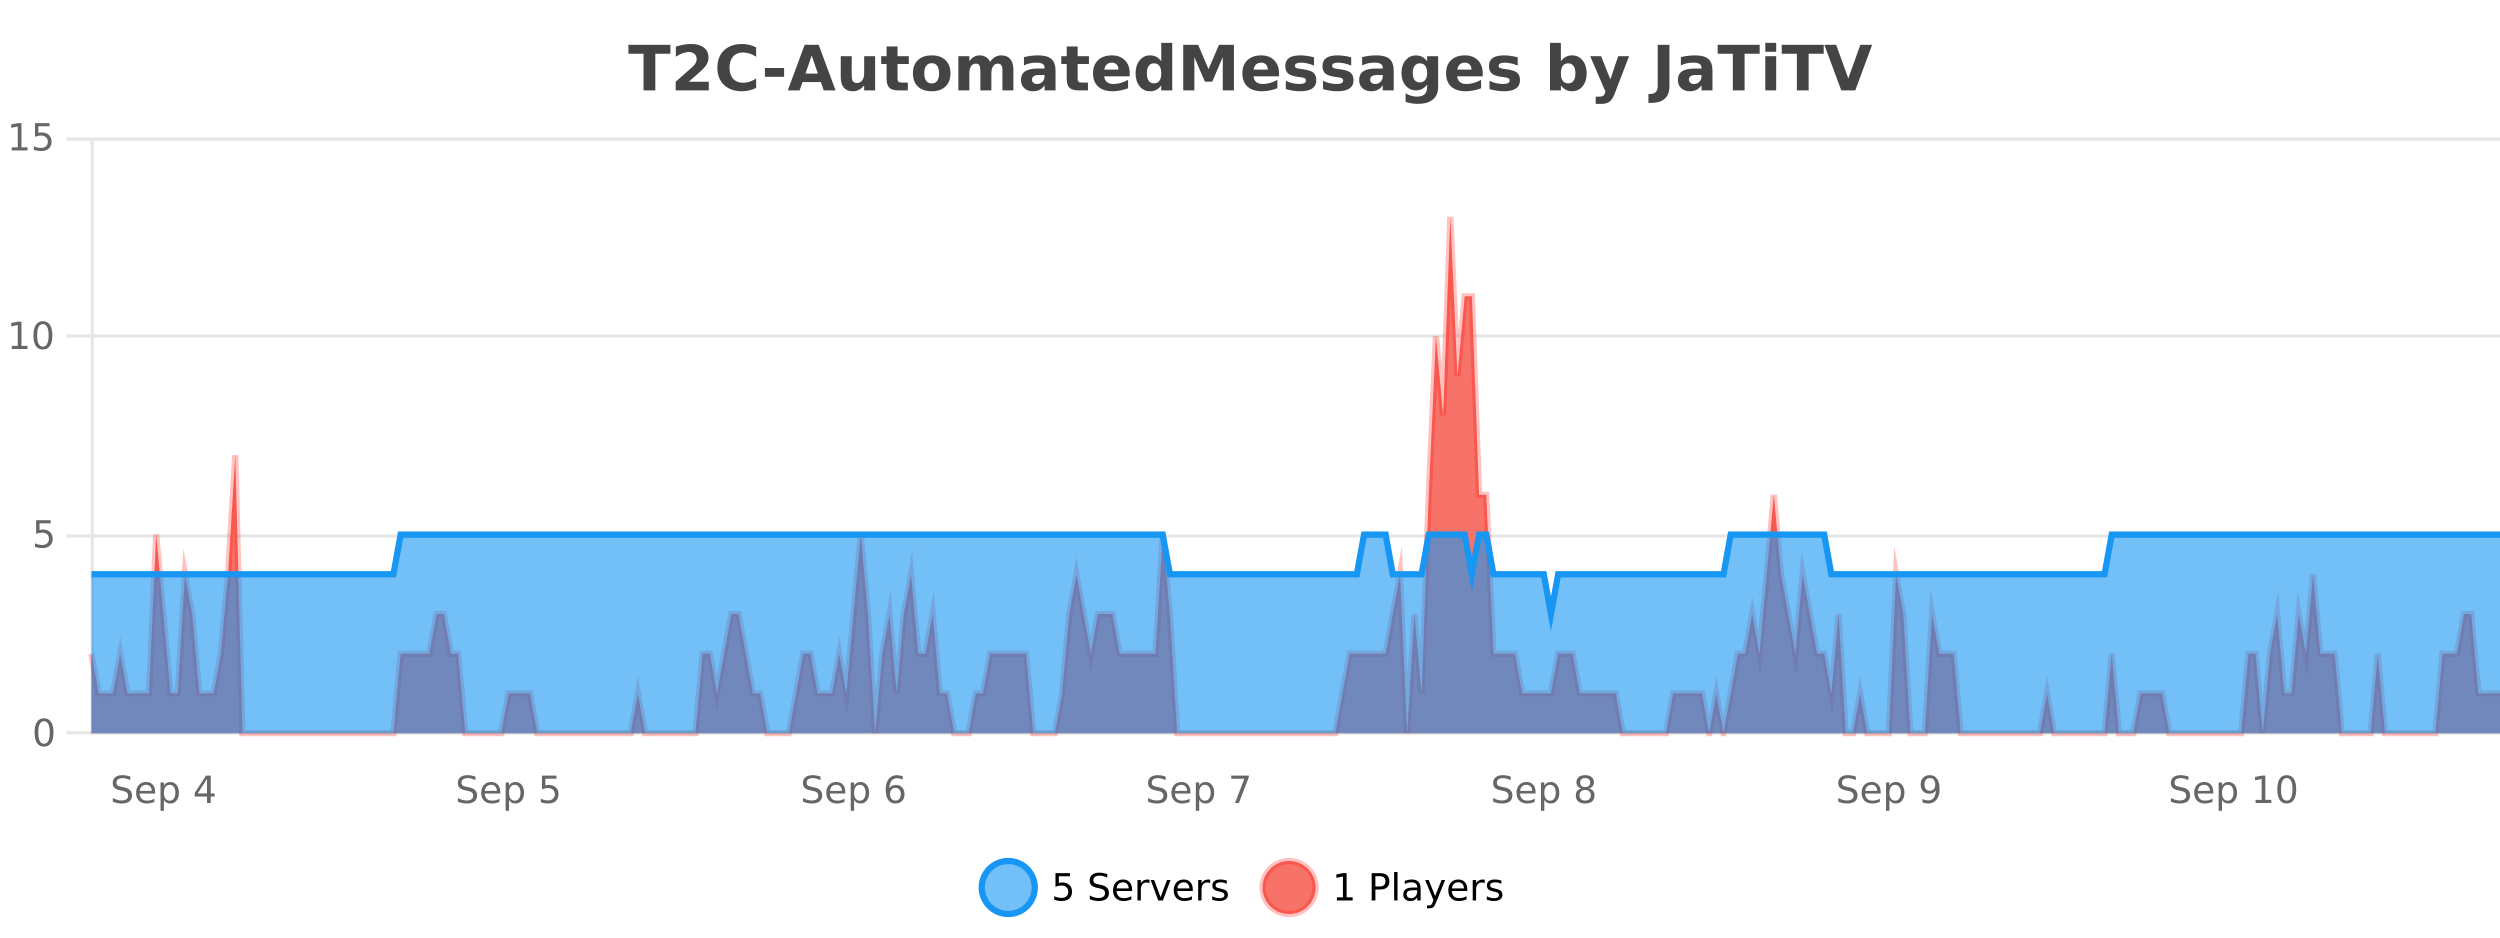<?xml version="1.0" encoding="UTF-8"?>
<svg xmlns="http://www.w3.org/2000/svg" xmlns:xlink="http://www.w3.org/1999/xlink" width="800pt" height="300pt" viewBox="0 0 800 300" version="1.1">
<defs>
<clipPath id="clip1">
  <path d="M 285 263 L 360 263 L 360 300 L 285 300 Z M 285 263 "/>
</clipPath>
<clipPath id="clip2">
  <path d="M 375 263 L 450 263 L 450 300 L 375 300 Z M 375 263 "/>
</clipPath>
<clipPath id="clip3">
  <path d="M 29.27 69 L 800 69 L 800 234.602 L 29.27 234.602 Z M 29.27 69 "/>
</clipPath>
<clipPath id="clip4">
  <path d="M 28.27 43 L 800 43 L 800 235.602 L 28.27 235.602 Z M 28.27 43 "/>
</clipPath>
<clipPath id="clip5">
  <path d="M 29.27 171 L 800 171 L 800 234.602 L 29.27 234.602 Z M 29.27 171 "/>
</clipPath>
<clipPath id="clip6">
  <path d="M 28.27 142 L 800 142 L 800 225 L 28.27 225 Z M 28.27 142 "/>
</clipPath>
</defs>
<g id="surface1629171">
<rect x="0" y="0" width="800" height="300" style="fill:rgb(100%,100%,100%);fill-opacity:1;stroke:none;"/>
<path style="fill:none;stroke-width:1;stroke-linecap:butt;stroke-linejoin:miter;stroke:rgb(0%,0%,0%);stroke-opacity:0.098;stroke-miterlimit:10;" d="M 30 234.5 L 800 234.5 "/>
<path style="fill:none;stroke-width:1;stroke-linecap:butt;stroke-linejoin:miter;stroke:rgb(0%,0%,0%);stroke-opacity:0.098;stroke-miterlimit:10;" d="M 21.27 234.5 L 29 234.5 "/>
<path style="fill:none;stroke-width:1;stroke-linecap:butt;stroke-linejoin:miter;stroke:rgb(0%,0%,0%);stroke-opacity:0.098;stroke-miterlimit:10;" d="M 30 171.5 L 800 171.5 "/>
<path style="fill:none;stroke-width:1;stroke-linecap:butt;stroke-linejoin:miter;stroke:rgb(0%,0%,0%);stroke-opacity:0.098;stroke-miterlimit:10;" d="M 21.27 171.5 L 29 171.5 "/>
<path style="fill:none;stroke-width:1;stroke-linecap:butt;stroke-linejoin:miter;stroke:rgb(0%,0%,0%);stroke-opacity:0.098;stroke-miterlimit:10;" d="M 30 107.5 L 800 107.5 "/>
<path style="fill:none;stroke-width:1;stroke-linecap:butt;stroke-linejoin:miter;stroke:rgb(0%,0%,0%);stroke-opacity:0.098;stroke-miterlimit:10;" d="M 21.27 107.5 L 29 107.5 "/>
<path style="fill:none;stroke-width:1;stroke-linecap:butt;stroke-linejoin:miter;stroke:rgb(0%,0%,0%);stroke-opacity:0.098;stroke-miterlimit:10;" d="M 30 44.5 L 800 44.5 "/>
<path style="fill:none;stroke-width:1;stroke-linecap:butt;stroke-linejoin:miter;stroke:rgb(0%,0%,0%);stroke-opacity:0.098;stroke-miterlimit:10;" d="M 21.27 44.5 L 29 44.5 "/>
<path style=" stroke:none;fill-rule:nonzero;fill:rgb(9.02%,58.824%,95.294%);fill-opacity:0.6;" d="M 331.121 284 C 331.121 288.688 327.324 292.484 322.637 292.484 C 317.953 292.484 314.152 288.688 314.152 284 C 314.152 279.312 317.953 275.516 322.637 275.516 C 327.324 275.516 331.121 279.312 331.121 284 Z M 331.121 284 "/>
<g clip-path="url(#clip1)" clip-rule="nonzero">
<path style="fill:none;stroke-width:2;stroke-linecap:butt;stroke-linejoin:miter;stroke:rgb(9.02%,58.824%,95.294%);stroke-opacity:1;stroke-miterlimit:10;" d="M 331.121 284 C 331.121 288.688 327.324 292.484 322.637 292.484 C 317.953 292.484 314.152 288.688 314.152 284 C 314.152 279.312 317.953 275.516 322.637 275.516 C 327.324 275.516 331.121 279.312 331.121 284 Z M 331.121 284 "/>
</g>
<path style=" stroke:none;fill-rule:nonzero;fill:rgb(0%,0%,0%);fill-opacity:1;" d="M 337.75 279.406 L 342.391 279.406 L 342.391 280.406 L 338.828 280.406 L 338.828 282.547 C 339.004 282.484 339.176 282.445 339.344 282.422 C 339.52 282.391 339.691 282.375 339.859 282.375 C 340.836 282.375 341.613 282.648 342.188 283.188 C 342.758 283.719 343.047 284.438 343.047 285.344 C 343.047 286.293 342.75 287.027 342.156 287.547 C 341.57 288.07 340.75 288.328 339.688 288.328 C 339.312 288.328 338.93 288.297 338.547 288.234 C 338.172 288.172 337.781 288.078 337.375 287.953 L 337.375 286.766 C 337.727 286.953 338.094 287.094 338.469 287.188 C 338.844 287.281 339.238 287.328 339.656 287.328 C 340.332 287.328 340.867 287.152 341.266 286.797 C 341.66 286.445 341.859 285.961 341.859 285.344 C 341.859 284.742 341.66 284.262 341.266 283.906 C 340.867 283.555 340.332 283.375 339.656 283.375 C 339.344 283.375 339.023 283.414 338.703 283.484 C 338.391 283.547 338.07 283.652 337.75 283.797 Z M 354.32 279.688 L 354.32 280.844 C 353.871 280.637 353.445 280.48 353.039 280.375 C 352.641 280.262 352.262 280.203 351.898 280.203 C 351.25 280.203 350.75 280.328 350.398 280.578 C 350.055 280.828 349.883 281.188 349.883 281.656 C 349.883 282.043 349.996 282.336 350.227 282.531 C 350.453 282.73 350.898 282.887 351.555 283 L 352.258 283.156 C 353.141 283.324 353.793 283.621 354.211 284.047 C 354.637 284.465 354.852 285.027 354.852 285.734 C 354.852 286.59 354.562 287.234 353.992 287.672 C 353.43 288.109 352.594 288.328 351.492 288.328 C 351.086 288.328 350.648 288.281 350.18 288.188 C 349.711 288.094 349.227 287.953 348.727 287.766 L 348.727 286.547 C 349.203 286.82 349.672 287.023 350.133 287.156 C 350.602 287.293 351.055 287.359 351.492 287.359 C 352.168 287.359 352.688 287.23 353.055 286.969 C 353.43 286.699 353.617 286.32 353.617 285.828 C 353.617 285.402 353.48 285.07 353.211 284.828 C 352.949 284.578 352.516 284.398 351.914 284.281 L 351.195 284.141 C 350.309 283.965 349.668 283.688 349.273 283.312 C 348.887 282.938 348.695 282.418 348.695 281.75 C 348.695 280.969 348.965 280.359 349.508 279.922 C 350.047 279.477 350.797 279.25 351.758 279.25 C 352.172 279.25 352.59 279.289 353.008 279.359 C 353.434 279.434 353.871 279.543 354.32 279.688 Z M 362.266 284.609 L 362.266 285.125 L 357.297 285.125 C 357.348 285.875 357.57 286.445 357.969 286.828 C 358.375 287.215 358.93 287.406 359.641 287.406 C 360.055 287.406 360.457 287.359 360.844 287.266 C 361.238 287.164 361.629 287.008 362.016 286.797 L 362.016 287.828 C 361.617 287.984 361.219 288.105 360.812 288.188 C 360.406 288.281 359.992 288.328 359.578 288.328 C 358.535 288.328 357.707 288.027 357.094 287.422 C 356.477 286.809 356.172 285.98 356.172 284.938 C 356.172 283.867 356.461 283.016 357.047 282.391 C 357.629 281.758 358.41 281.438 359.391 281.438 C 360.273 281.438 360.973 281.727 361.484 282.297 C 362.004 282.859 362.266 283.633 362.266 284.609 Z M 361.188 284.281 C 361.176 283.699 361.008 283.23 360.688 282.875 C 360.363 282.523 359.938 282.344 359.406 282.344 C 358.801 282.344 358.316 282.516 357.953 282.859 C 357.598 283.203 357.395 283.684 357.344 284.297 Z M 367.836 282.594 C 367.711 282.531 367.574 282.484 367.43 282.453 C 367.293 282.414 367.137 282.391 366.961 282.391 C 366.355 282.391 365.887 282.59 365.555 282.984 C 365.23 283.383 365.07 283.953 365.07 284.703 L 365.07 288.156 L 363.992 288.156 L 363.992 281.594 L 365.07 281.594 L 365.07 282.609 C 365.297 282.215 365.594 281.922 365.961 281.734 C 366.324 281.539 366.766 281.438 367.289 281.438 C 367.359 281.438 367.438 281.445 367.523 281.453 C 367.617 281.465 367.715 281.48 367.82 281.5 Z M 368.195 281.594 L 369.336 281.594 L 371.383 287.094 L 373.445 281.594 L 374.586 281.594 L 372.117 288.156 L 370.648 288.156 Z M 381.688 284.609 L 381.688 285.125 L 376.719 285.125 C 376.77 285.875 376.992 286.445 377.391 286.828 C 377.797 287.215 378.352 287.406 379.062 287.406 C 379.477 287.406 379.879 287.359 380.266 287.266 C 380.66 287.164 381.051 287.008 381.438 286.797 L 381.438 287.828 C 381.039 287.984 380.641 288.105 380.234 288.188 C 379.828 288.281 379.414 288.328 379 288.328 C 377.957 288.328 377.129 288.027 376.516 287.422 C 375.898 286.809 375.594 285.98 375.594 284.938 C 375.594 283.867 375.883 283.016 376.469 282.391 C 377.051 281.758 377.832 281.438 378.812 281.438 C 379.695 281.438 380.395 281.727 380.906 282.297 C 381.426 282.859 381.688 283.633 381.688 284.609 Z M 380.609 284.281 C 380.598 283.699 380.43 283.23 380.109 282.875 C 379.785 282.523 379.359 282.344 378.828 282.344 C 378.223 282.344 377.738 282.516 377.375 282.859 C 377.02 283.203 376.816 283.684 376.766 284.297 Z M 387.258 282.594 C 387.133 282.531 386.996 282.484 386.852 282.453 C 386.715 282.414 386.559 282.391 386.383 282.391 C 385.777 282.391 385.309 282.59 384.977 282.984 C 384.652 283.383 384.492 283.953 384.492 284.703 L 384.492 288.156 L 383.414 288.156 L 383.414 281.594 L 384.492 281.594 L 384.492 282.609 C 384.719 282.215 385.016 281.922 385.383 281.734 C 385.746 281.539 386.188 281.438 386.711 281.438 C 386.781 281.438 386.859 281.445 386.945 281.453 C 387.039 281.465 387.137 281.48 387.242 281.5 Z M 392.562 281.781 L 392.562 282.812 C 392.258 282.656 391.941 282.543 391.609 282.469 C 391.285 282.387 390.945 282.344 390.594 282.344 C 390.062 282.344 389.66 282.43 389.391 282.594 C 389.117 282.75 388.984 282.996 388.984 283.328 C 388.984 283.578 389.078 283.777 389.266 283.922 C 389.461 284.059 389.852 284.188 390.438 284.312 L 390.797 284.406 C 391.566 284.562 392.113 284.793 392.438 285.094 C 392.758 285.398 392.922 285.812 392.922 286.344 C 392.922 286.961 392.676 287.445 392.188 287.797 C 391.707 288.152 391.047 288.328 390.203 288.328 C 389.848 288.328 389.477 288.289 389.094 288.219 C 388.719 288.156 388.32 288.059 387.906 287.922 L 387.906 286.797 C 388.301 287.008 388.691 287.164 389.078 287.266 C 389.461 287.371 389.848 287.422 390.234 287.422 C 390.734 287.422 391.117 287.34 391.391 287.172 C 391.672 286.996 391.812 286.746 391.812 286.422 C 391.812 286.133 391.711 285.906 391.516 285.75 C 391.316 285.594 390.883 285.445 390.219 285.297 L 389.844 285.219 C 389.176 285.074 388.691 284.855 388.391 284.562 C 388.098 284.273 387.953 283.875 387.953 283.375 C 387.953 282.75 388.172 282.273 388.609 281.938 C 389.047 281.605 389.664 281.438 390.469 281.438 C 390.863 281.438 391.238 281.469 391.594 281.531 C 391.945 281.586 392.27 281.668 392.562 281.781 Z M 332.637 277.016 "/>
<path style=" stroke:none;fill-rule:nonzero;fill:rgb(96.863%,44.706%,40.784%);fill-opacity:1;" d="M 420.988 284 C 420.988 288.688 417.191 292.484 412.504 292.484 C 407.82 292.484 404.02 288.688 404.02 284 C 404.02 279.312 407.82 275.516 412.504 275.516 C 417.191 275.516 420.988 279.312 420.988 284 Z M 420.988 284 "/>
<g clip-path="url(#clip2)" clip-rule="nonzero">
<path style="fill:none;stroke-width:2;stroke-linecap:butt;stroke-linejoin:miter;stroke:rgb(100%,4.706%,0%);stroke-opacity:0.247;stroke-miterlimit:10;" d="M 420.988 284 C 420.988 288.688 417.191 292.484 412.504 292.484 C 407.82 292.484 404.02 288.688 404.02 284 C 404.02 279.312 407.82 275.516 412.504 275.516 C 417.191 275.516 420.988 279.312 420.988 284 Z M 420.988 284 "/>
</g>
<path style=" stroke:none;fill-rule:nonzero;fill:rgb(0%,0%,0%);fill-opacity:1;" d="M 427.805 287.156 L 429.742 287.156 L 429.742 280.484 L 427.633 280.906 L 427.633 279.828 L 429.727 279.406 L 430.914 279.406 L 430.914 287.156 L 432.852 287.156 L 432.852 288.156 L 427.805 288.156 Z M 440.125 280.375 L 440.125 283.672 L 441.609 283.672 C 442.16 283.672 442.586 283.531 442.891 283.25 C 443.191 282.961 443.344 282.547 443.344 282.016 C 443.344 281.496 443.191 281.094 442.891 280.812 C 442.586 280.523 442.16 280.375 441.609 280.375 Z M 438.938 279.406 L 441.609 279.406 C 442.598 279.406 443.344 279.633 443.844 280.078 C 444.344 280.516 444.594 281.164 444.594 282.016 C 444.594 282.883 444.344 283.539 443.844 283.984 C 443.344 284.422 442.598 284.641 441.609 284.641 L 440.125 284.641 L 440.125 288.156 L 438.938 288.156 Z M 446.129 279.031 L 447.207 279.031 L 447.207 288.156 L 446.129 288.156 Z M 452.445 284.859 C 451.578 284.859 450.977 284.961 450.633 285.156 C 450.297 285.355 450.133 285.695 450.133 286.172 C 450.133 286.559 450.258 286.867 450.508 287.094 C 450.766 287.312 451.109 287.422 451.539 287.422 C 452.141 287.422 452.621 287.215 452.977 286.797 C 453.34 286.371 453.523 285.805 453.523 285.094 L 453.523 284.859 Z M 454.602 284.406 L 454.602 288.156 L 453.523 288.156 L 453.523 287.156 C 453.273 287.555 452.965 287.852 452.602 288.047 C 452.234 288.234 451.789 288.328 451.258 288.328 C 450.578 288.328 450.043 288.141 449.648 287.766 C 449.25 287.383 449.055 286.875 449.055 286.25 C 449.055 285.512 449.297 284.953 449.789 284.578 C 450.289 284.203 451.027 284.016 452.008 284.016 L 453.523 284.016 L 453.523 283.906 C 453.523 283.406 453.355 283.023 453.023 282.75 C 452.699 282.48 452.246 282.344 451.664 282.344 C 451.289 282.344 450.918 282.391 450.555 282.484 C 450.199 282.578 449.859 282.715 449.539 282.891 L 449.539 281.891 C 449.934 281.734 450.312 281.621 450.68 281.547 C 451.055 281.477 451.418 281.438 451.773 281.438 C 452.719 281.438 453.43 281.684 453.898 282.172 C 454.367 282.664 454.602 283.406 454.602 284.406 Z M 459.551 288.766 C 459.246 289.547 458.949 290.055 458.66 290.297 C 458.367 290.535 457.98 290.656 457.504 290.656 L 456.645 290.656 L 456.645 289.75 L 457.27 289.75 C 457.57 289.75 457.801 289.676 457.957 289.531 C 458.121 289.395 458.305 289.066 458.504 288.547 L 458.707 288.047 L 456.051 281.594 L 457.191 281.594 L 459.238 286.719 L 461.301 281.594 L 462.441 281.594 Z M 469.543 284.609 L 469.543 285.125 L 464.574 285.125 C 464.625 285.875 464.848 286.445 465.246 286.828 C 465.652 287.215 466.207 287.406 466.918 287.406 C 467.332 287.406 467.734 287.359 468.121 287.266 C 468.516 287.164 468.906 287.008 469.293 286.797 L 469.293 287.828 C 468.895 287.984 468.496 288.105 468.09 288.188 C 467.684 288.281 467.27 288.328 466.855 288.328 C 465.812 288.328 464.984 288.027 464.371 287.422 C 463.754 286.809 463.449 285.98 463.449 284.938 C 463.449 283.867 463.738 283.016 464.324 282.391 C 464.906 281.758 465.688 281.438 466.668 281.438 C 467.551 281.438 468.25 281.727 468.762 282.297 C 469.281 282.859 469.543 283.633 469.543 284.609 Z M 468.465 284.281 C 468.453 283.699 468.285 283.23 467.965 282.875 C 467.641 282.523 467.215 282.344 466.684 282.344 C 466.078 282.344 465.594 282.516 465.23 282.859 C 464.875 283.203 464.672 283.684 464.621 284.297 Z M 475.113 282.594 C 474.988 282.531 474.852 282.484 474.707 282.453 C 474.57 282.414 474.414 282.391 474.238 282.391 C 473.633 282.391 473.164 282.59 472.832 282.984 C 472.508 283.383 472.348 283.953 472.348 284.703 L 472.348 288.156 L 471.27 288.156 L 471.27 281.594 L 472.348 281.594 L 472.348 282.609 C 472.574 282.215 472.871 281.922 473.238 281.734 C 473.602 281.539 474.043 281.438 474.566 281.438 C 474.637 281.438 474.715 281.445 474.801 281.453 C 474.895 281.465 474.992 281.48 475.098 281.5 Z M 480.422 281.781 L 480.422 282.812 C 480.117 282.656 479.801 282.543 479.469 282.469 C 479.145 282.387 478.805 282.344 478.453 282.344 C 477.922 282.344 477.52 282.43 477.25 282.594 C 476.977 282.75 476.844 282.996 476.844 283.328 C 476.844 283.578 476.938 283.777 477.125 283.922 C 477.32 284.059 477.711 284.188 478.297 284.312 L 478.656 284.406 C 479.426 284.562 479.973 284.793 480.297 285.094 C 480.617 285.398 480.781 285.812 480.781 286.344 C 480.781 286.961 480.535 287.445 480.047 287.797 C 479.566 288.152 478.906 288.328 478.062 288.328 C 477.707 288.328 477.336 288.289 476.953 288.219 C 476.578 288.156 476.18 288.059 475.766 287.922 L 475.766 286.797 C 476.16 287.008 476.551 287.164 476.938 287.266 C 477.32 287.371 477.707 287.422 478.094 287.422 C 478.594 287.422 478.977 287.34 479.25 287.172 C 479.531 286.996 479.672 286.746 479.672 286.422 C 479.672 286.133 479.57 285.906 479.375 285.75 C 479.176 285.594 478.742 285.445 478.078 285.297 L 477.703 285.219 C 477.035 285.074 476.551 284.855 476.25 284.562 C 475.957 284.273 475.812 283.875 475.812 283.375 C 475.812 282.75 476.031 282.273 476.469 281.938 C 476.906 281.605 477.523 281.438 478.328 281.438 C 478.723 281.438 479.098 281.469 479.453 281.531 C 479.805 281.586 480.129 281.668 480.422 281.781 Z M 422.504 277.016 "/>
<path style=" stroke:none;fill-rule:nonzero;fill:rgb(26.667%,26.667%,26.667%);fill-opacity:1;" d="M 201.094 14.344 L 214.531 14.344 L 214.531 17.188 L 209.703 17.188 L 209.703 28.922 L 205.938 28.922 L 205.938 17.188 L 201.094 17.188 Z M 220.406 26.156 L 226.812 26.156 L 226.812 28.922 L 216.219 28.922 L 216.219 26.156 L 221.547 21.453 C 222.023 21.027 222.375 20.609 222.594 20.203 C 222.82 19.789 222.938 19.359 222.938 18.922 C 222.938 18.234 222.707 17.684 222.25 17.266 C 221.789 16.852 221.18 16.641 220.422 16.641 C 219.836 16.641 219.195 16.766 218.5 17.016 C 217.801 17.266 217.055 17.641 216.266 18.141 L 216.266 14.938 C 217.109 14.656 217.941 14.445 218.766 14.297 C 219.598 14.152 220.41 14.078 221.203 14.078 C 222.953 14.078 224.305 14.465 225.266 15.234 C 226.234 15.996 226.719 17.062 226.719 18.438 C 226.719 19.242 226.508 19.984 226.094 20.672 C 225.688 21.352 224.828 22.266 223.516 23.422 Z M 241.965 28.125 C 241.266 28.48 240.543 28.746 239.793 28.922 C 239.051 29.109 238.27 29.203 237.449 29.203 C 235.02 29.203 233.098 28.527 231.684 27.172 C 230.266 25.809 229.559 23.965 229.559 21.641 C 229.559 19.32 230.266 17.48 231.684 16.125 C 233.098 14.762 235.02 14.078 237.449 14.078 C 238.27 14.078 239.051 14.172 239.793 14.359 C 240.543 14.539 241.266 14.805 241.965 15.156 L 241.965 18.172 C 241.266 17.703 240.578 17.359 239.902 17.141 C 239.223 16.914 238.512 16.797 237.762 16.797 C 236.418 16.797 235.359 17.23 234.59 18.094 C 233.828 18.949 233.449 20.133 233.449 21.641 C 233.449 23.152 233.828 24.34 234.59 25.203 C 235.359 26.059 236.418 26.484 237.762 26.484 C 238.512 26.484 239.223 26.375 239.902 26.156 C 240.578 25.93 241.266 25.578 241.965 25.109 Z M 244.773 21.75 L 250.914 21.75 L 250.914 24.578 L 244.773 24.578 Z M 262.684 26.266 L 256.809 26.266 L 255.871 28.922 L 252.09 28.922 L 257.496 14.344 L 261.98 14.344 L 267.371 28.922 L 263.605 28.922 Z M 257.746 23.562 L 261.73 23.562 L 259.746 17.766 Z M 269.039 24.656 L 269.039 17.984 L 272.555 17.984 L 272.555 19.078 C 272.555 19.672 272.547 20.418 272.539 21.312 C 272.539 22.211 272.539 22.805 272.539 23.094 C 272.539 23.98 272.559 24.617 272.602 25 C 272.652 25.387 272.73 25.668 272.836 25.844 C 272.98 26.074 273.168 26.25 273.398 26.375 C 273.625 26.5 273.891 26.562 274.195 26.562 C 274.922 26.562 275.496 26.281 275.914 25.719 C 276.328 25.156 276.539 24.383 276.539 23.391 L 276.539 17.984 L 280.039 17.984 L 280.039 28.922 L 276.539 28.922 L 276.539 27.344 C 276.008 27.98 275.445 28.449 274.852 28.75 C 274.266 29.051 273.621 29.203 272.914 29.203 C 271.652 29.203 270.688 28.82 270.023 28.047 C 269.367 27.266 269.039 26.137 269.039 24.656 Z M 287.211 14.875 L 287.211 17.984 L 290.82 17.984 L 290.82 20.484 L 287.211 20.484 L 287.211 25.125 C 287.211 25.637 287.309 25.98 287.508 26.156 C 287.715 26.336 288.117 26.422 288.711 26.422 L 290.508 26.422 L 290.508 28.922 L 287.508 28.922 C 286.133 28.922 285.152 28.637 284.57 28.062 C 283.996 27.48 283.711 26.5 283.711 25.125 L 283.711 20.484 L 281.977 20.484 L 281.977 17.984 L 283.711 17.984 L 283.711 14.875 Z M 298.164 20.219 C 297.383 20.219 296.789 20.5 296.383 21.062 C 295.977 21.617 295.773 22.418 295.773 23.469 C 295.773 24.512 295.977 25.312 296.383 25.875 C 296.789 26.43 297.383 26.703 298.164 26.703 C 298.922 26.703 299.5 26.43 299.898 25.875 C 300.305 25.312 300.508 24.512 300.508 23.469 C 300.508 22.418 300.305 21.617 299.898 21.062 C 299.5 20.5 298.922 20.219 298.164 20.219 Z M 298.164 17.719 C 300.039 17.719 301.5 18.23 302.555 19.25 C 303.617 20.262 304.148 21.668 304.148 23.469 C 304.148 25.262 303.617 26.668 302.555 27.688 C 301.5 28.699 300.039 29.203 298.164 29.203 C 296.266 29.203 294.789 28.699 293.727 27.688 C 292.664 26.668 292.133 25.262 292.133 23.469 C 292.133 21.668 292.664 20.262 293.727 19.25 C 294.789 18.23 296.266 17.719 298.164 17.719 Z M 316.828 19.797 C 317.273 19.121 317.801 18.605 318.406 18.25 C 319.02 17.898 319.691 17.719 320.422 17.719 C 321.672 17.719 322.625 18.109 323.281 18.891 C 323.945 19.664 324.281 20.789 324.281 22.266 L 324.281 28.922 L 320.766 28.922 L 320.766 23.219 C 320.766 23.137 320.766 23.047 320.766 22.953 C 320.773 22.859 320.781 22.73 320.781 22.562 C 320.781 21.793 320.664 21.234 320.438 20.891 C 320.207 20.539 319.836 20.359 319.328 20.359 C 318.672 20.359 318.16 20.637 317.797 21.188 C 317.43 21.73 317.242 22.516 317.234 23.547 L 317.234 28.922 L 313.719 28.922 L 313.719 23.219 C 313.719 22.012 313.613 21.234 313.406 20.891 C 313.195 20.539 312.828 20.359 312.297 20.359 C 311.617 20.359 311.098 20.637 310.734 21.188 C 310.367 21.73 310.188 22.516 310.188 23.547 L 310.188 28.922 L 306.672 28.922 L 306.672 17.984 L 310.188 17.984 L 310.188 19.578 C 310.625 18.965 311.117 18.5 311.672 18.188 C 312.223 17.875 312.836 17.719 313.516 17.719 C 314.266 17.719 314.93 17.902 315.516 18.266 C 316.098 18.633 316.535 19.141 316.828 19.797 Z M 332.43 24 C 331.699 24 331.152 24.125 330.789 24.375 C 330.422 24.617 330.242 24.98 330.242 25.469 C 330.242 25.906 330.387 26.25 330.68 26.5 C 330.98 26.75 331.391 26.875 331.914 26.875 C 332.57 26.875 333.121 26.641 333.57 26.172 C 334.027 25.703 334.258 25.117 334.258 24.406 L 334.258 24 Z M 337.773 22.688 L 337.773 28.922 L 334.258 28.922 L 334.258 27.297 C 333.789 27.965 333.258 28.449 332.664 28.75 C 332.078 29.051 331.367 29.203 330.523 29.203 C 329.398 29.203 328.48 28.875 327.773 28.219 C 327.062 27.555 326.711 26.695 326.711 25.641 C 326.711 24.359 327.148 23.422 328.023 22.828 C 328.906 22.227 330.297 21.922 332.195 21.922 L 334.258 21.922 L 334.258 21.641 C 334.258 21.09 334.039 20.688 333.602 20.438 C 333.164 20.18 332.48 20.047 331.555 20.047 C 330.805 20.047 330.105 20.125 329.461 20.281 C 328.812 20.43 328.215 20.648 327.664 20.938 L 327.664 18.281 C 328.414 18.094 329.164 17.953 329.914 17.859 C 330.672 17.766 331.434 17.719 332.195 17.719 C 334.164 17.719 335.586 18.109 336.461 18.891 C 337.336 19.664 337.773 20.93 337.773 22.688 Z M 344.852 14.875 L 344.852 17.984 L 348.461 17.984 L 348.461 20.484 L 344.852 20.484 L 344.852 25.125 C 344.852 25.637 344.949 25.98 345.148 26.156 C 345.355 26.336 345.758 26.422 346.352 26.422 L 348.148 26.422 L 348.148 28.922 L 345.148 28.922 C 343.773 28.922 342.793 28.637 342.211 28.062 C 341.637 27.48 341.352 26.5 341.352 25.125 L 341.352 20.484 L 339.617 20.484 L 339.617 17.984 L 341.352 17.984 L 341.352 14.875 Z M 361.504 23.422 L 361.504 24.422 L 353.332 24.422 C 353.414 25.246 353.711 25.859 354.223 26.266 C 354.73 26.672 355.441 26.875 356.348 26.875 C 357.086 26.875 357.84 26.766 358.613 26.547 C 359.383 26.328 360.176 26 360.988 25.562 L 360.988 28.25 C 360.164 28.562 359.336 28.797 358.504 28.953 C 357.68 29.117 356.855 29.203 356.035 29.203 C 354.055 29.203 352.512 28.703 351.41 27.703 C 350.316 26.695 349.77 25.281 349.77 23.469 C 349.77 21.68 350.305 20.273 351.379 19.25 C 352.461 18.23 353.945 17.719 355.832 17.719 C 357.551 17.719 358.926 18.242 359.957 19.281 C 360.988 20.312 361.504 21.695 361.504 23.422 Z M 357.91 22.266 C 357.91 21.602 357.715 21.062 357.332 20.656 C 356.945 20.25 356.441 20.047 355.816 20.047 C 355.137 20.047 354.586 20.242 354.16 20.625 C 353.742 21 353.48 21.547 353.379 22.266 Z M 371.602 19.578 L 371.602 13.719 L 375.117 13.719 L 375.117 28.922 L 371.602 28.922 L 371.602 27.344 C 371.121 27.992 370.59 28.465 370.008 28.766 C 369.422 29.055 368.75 29.203 367.992 29.203 C 366.648 29.203 365.543 28.668 364.68 27.594 C 363.812 26.523 363.383 25.148 363.383 23.469 C 363.383 21.781 363.812 20.402 364.68 19.328 C 365.543 18.258 366.648 17.719 367.992 17.719 C 368.75 17.719 369.422 17.871 370.008 18.172 C 370.59 18.477 371.121 18.945 371.602 19.578 Z M 369.289 26.672 C 370.039 26.672 370.609 26.402 371.008 25.859 C 371.402 25.309 371.602 24.512 371.602 23.469 C 371.602 22.43 371.402 21.637 371.008 21.094 C 370.609 20.543 370.039 20.266 369.289 20.266 C 368.547 20.266 367.98 20.543 367.586 21.094 C 367.188 21.637 366.992 22.43 366.992 23.469 C 366.992 24.512 367.188 25.309 367.586 25.859 C 367.98 26.402 368.547 26.672 369.289 26.672 Z M 378.633 14.344 L 383.414 14.344 L 386.727 22.141 L 390.07 14.344 L 394.852 14.344 L 394.852 28.922 L 391.289 28.922 L 391.289 18.25 L 387.93 26.125 L 385.555 26.125 L 382.195 18.25 L 382.195 28.922 L 378.633 28.922 Z M 409.289 23.422 L 409.289 24.422 L 401.117 24.422 C 401.199 25.246 401.496 25.859 402.008 26.266 C 402.516 26.672 403.227 26.875 404.133 26.875 C 404.871 26.875 405.625 26.766 406.398 26.547 C 407.168 26.328 407.961 26 408.773 25.562 L 408.773 28.25 C 407.949 28.562 407.121 28.797 406.289 28.953 C 405.465 29.117 404.641 29.203 403.82 29.203 C 401.84 29.203 400.297 28.703 399.195 27.703 C 398.102 26.695 397.555 25.281 397.555 23.469 C 397.555 21.68 398.09 20.273 399.164 19.25 C 400.246 18.23 401.73 17.719 403.617 17.719 C 405.336 17.719 406.711 18.242 407.742 19.281 C 408.773 20.312 409.289 21.695 409.289 23.422 Z M 405.695 22.266 C 405.695 21.602 405.5 21.062 405.117 20.656 C 404.73 20.25 404.227 20.047 403.602 20.047 C 402.922 20.047 402.371 20.242 401.945 20.625 C 401.527 21 401.266 21.547 401.164 22.266 Z M 420.477 18.328 L 420.477 20.984 C 419.734 20.672 419.016 20.438 418.32 20.281 C 417.621 20.125 416.961 20.047 416.336 20.047 C 415.68 20.047 415.188 20.133 414.867 20.297 C 414.543 20.465 414.383 20.719 414.383 21.062 C 414.383 21.344 414.5 21.559 414.742 21.703 C 414.992 21.852 415.43 21.961 416.055 22.031 L 416.68 22.125 C 418.469 22.355 419.672 22.73 420.289 23.25 C 420.902 23.773 421.211 24.59 421.211 25.703 C 421.211 26.871 420.777 27.746 419.914 28.328 C 419.059 28.914 417.781 29.203 416.086 29.203 C 415.355 29.203 414.605 29.145 413.836 29.031 C 413.062 28.918 412.273 28.746 411.461 28.516 L 411.461 25.859 C 412.156 26.203 412.871 26.461 413.602 26.625 C 414.328 26.793 415.074 26.875 415.836 26.875 C 416.523 26.875 417.039 26.781 417.383 26.594 C 417.727 26.406 417.898 26.125 417.898 25.75 C 417.898 25.438 417.777 25.211 417.539 25.062 C 417.297 24.906 416.824 24.789 416.117 24.703 L 415.508 24.625 C 413.945 24.43 412.852 24.07 412.227 23.547 C 411.602 23.016 411.289 22.215 411.289 21.141 C 411.289 19.984 411.684 19.125 412.477 18.562 C 413.277 18 414.496 17.719 416.133 17.719 C 416.777 17.719 417.453 17.773 418.164 17.875 C 418.871 17.969 419.641 18.121 420.477 18.328 Z M 432.383 18.328 L 432.383 20.984 C 431.641 20.672 430.922 20.438 430.227 20.281 C 429.527 20.125 428.867 20.047 428.242 20.047 C 427.586 20.047 427.094 20.133 426.773 20.297 C 426.449 20.465 426.289 20.719 426.289 21.062 C 426.289 21.344 426.406 21.559 426.648 21.703 C 426.898 21.852 427.336 21.961 427.961 22.031 L 428.586 22.125 C 430.375 22.355 431.578 22.73 432.195 23.25 C 432.809 23.773 433.117 24.59 433.117 25.703 C 433.117 26.871 432.684 27.746 431.82 28.328 C 430.965 28.914 429.688 29.203 427.992 29.203 C 427.262 29.203 426.512 29.145 425.742 29.031 C 424.969 28.918 424.18 28.746 423.367 28.516 L 423.367 25.859 C 424.062 26.203 424.777 26.461 425.508 26.625 C 426.234 26.793 426.98 26.875 427.742 26.875 C 428.43 26.875 428.945 26.781 429.289 26.594 C 429.633 26.406 429.805 26.125 429.805 25.75 C 429.805 25.438 429.684 25.211 429.445 25.062 C 429.203 24.906 428.73 24.789 428.023 24.703 L 427.414 24.625 C 425.852 24.43 424.758 24.07 424.133 23.547 C 423.508 23.016 423.195 22.215 423.195 21.141 C 423.195 19.984 423.59 19.125 424.383 18.562 C 425.184 18 426.402 17.719 428.039 17.719 C 428.684 17.719 429.359 17.773 430.07 17.875 C 430.777 17.969 431.547 18.121 432.383 18.328 Z M 440.645 24 C 439.914 24 439.367 24.125 439.004 24.375 C 438.637 24.617 438.457 24.98 438.457 25.469 C 438.457 25.906 438.602 26.25 438.895 26.5 C 439.195 26.75 439.605 26.875 440.129 26.875 C 440.785 26.875 441.336 26.641 441.785 26.172 C 442.242 25.703 442.473 25.117 442.473 24.406 L 442.473 24 Z M 445.988 22.688 L 445.988 28.922 L 442.473 28.922 L 442.473 27.297 C 442.004 27.965 441.473 28.449 440.879 28.75 C 440.293 29.051 439.582 29.203 438.738 29.203 C 437.613 29.203 436.695 28.875 435.988 28.219 C 435.277 27.555 434.926 26.695 434.926 25.641 C 434.926 24.359 435.363 23.422 436.238 22.828 C 437.121 22.227 438.512 21.922 440.41 21.922 L 442.473 21.922 L 442.473 21.641 C 442.473 21.09 442.254 20.688 441.816 20.438 C 441.379 20.18 440.695 20.047 439.77 20.047 C 439.02 20.047 438.32 20.125 437.676 20.281 C 437.027 20.43 436.43 20.648 435.879 20.938 L 435.879 18.281 C 436.629 18.094 437.379 17.953 438.129 17.859 C 438.887 17.766 439.648 17.719 440.41 17.719 C 442.379 17.719 443.801 18.109 444.676 18.891 C 445.551 19.664 445.988 20.93 445.988 22.688 Z M 456.688 27.062 C 456.207 27.699 455.676 28.168 455.094 28.469 C 454.508 28.773 453.836 28.922 453.078 28.922 C 451.742 28.922 450.641 28.398 449.766 27.344 C 448.898 26.293 448.469 24.953 448.469 23.328 C 448.469 21.695 448.898 20.355 449.766 19.312 C 450.641 18.262 451.742 17.734 453.078 17.734 C 453.836 17.734 454.508 17.887 455.094 18.188 C 455.676 18.492 456.207 18.965 456.688 19.609 L 456.688 17.984 L 460.203 17.984 L 460.203 27.812 C 460.203 29.57 459.645 30.914 458.531 31.844 C 457.426 32.77 455.816 33.234 453.703 33.234 C 453.023 33.234 452.363 33.18 451.719 33.078 C 451.082 32.973 450.441 32.816 449.797 32.609 L 449.797 29.875 C 450.41 30.227 451.008 30.488 451.594 30.656 C 452.176 30.832 452.766 30.922 453.359 30.922 C 454.504 30.922 455.344 30.672 455.875 30.172 C 456.414 29.672 456.688 28.887 456.688 27.812 Z M 454.375 20.266 C 453.656 20.266 453.094 20.531 452.688 21.062 C 452.281 21.594 452.078 22.352 452.078 23.328 C 452.078 24.328 452.27 25.09 452.656 25.609 C 453.051 26.121 453.625 26.375 454.375 26.375 C 455.102 26.375 455.672 26.109 456.078 25.578 C 456.484 25.047 456.688 24.297 456.688 23.328 C 456.688 22.352 456.484 21.594 456.078 21.062 C 455.672 20.531 455.102 20.266 454.375 20.266 Z M 474.473 23.422 L 474.473 24.422 L 466.301 24.422 C 466.383 25.246 466.68 25.859 467.191 26.266 C 467.699 26.672 468.41 26.875 469.316 26.875 C 470.055 26.875 470.809 26.766 471.582 26.547 C 472.352 26.328 473.145 26 473.957 25.562 L 473.957 28.25 C 473.133 28.562 472.305 28.797 471.473 28.953 C 470.648 29.117 469.824 29.203 469.004 29.203 C 467.023 29.203 465.48 28.703 464.379 27.703 C 463.285 26.695 462.738 25.281 462.738 23.469 C 462.738 21.68 463.273 20.273 464.348 19.25 C 465.43 18.23 466.914 17.719 468.801 17.719 C 470.52 17.719 471.895 18.242 472.926 19.281 C 473.957 20.312 474.473 21.695 474.473 23.422 Z M 470.879 22.266 C 470.879 21.602 470.684 21.062 470.301 20.656 C 469.914 20.25 469.41 20.047 468.785 20.047 C 468.105 20.047 467.555 20.242 467.129 20.625 C 466.711 21 466.449 21.547 466.348 22.266 Z M 485.664 18.328 L 485.664 20.984 C 484.922 20.672 484.203 20.438 483.508 20.281 C 482.809 20.125 482.148 20.047 481.523 20.047 C 480.867 20.047 480.375 20.133 480.055 20.297 C 479.73 20.465 479.57 20.719 479.57 21.062 C 479.57 21.344 479.688 21.559 479.93 21.703 C 480.18 21.852 480.617 21.961 481.242 22.031 L 481.867 22.125 C 483.656 22.355 484.859 22.73 485.477 23.25 C 486.09 23.773 486.398 24.59 486.398 25.703 C 486.398 26.871 485.965 27.746 485.102 28.328 C 484.246 28.914 482.969 29.203 481.273 29.203 C 480.543 29.203 479.793 29.145 479.023 29.031 C 478.25 28.918 477.461 28.746 476.648 28.516 L 476.648 25.859 C 477.344 26.203 478.059 26.461 478.789 26.625 C 479.516 26.793 480.262 26.875 481.023 26.875 C 481.711 26.875 482.227 26.781 482.57 26.594 C 482.914 26.406 483.086 26.125 483.086 25.75 C 483.086 25.438 482.965 25.211 482.727 25.062 C 482.484 24.906 482.012 24.789 481.305 24.703 L 480.695 24.625 C 479.133 24.43 478.039 24.07 477.414 23.547 C 476.789 23.016 476.477 22.215 476.477 21.141 C 476.477 19.984 476.871 19.125 477.664 18.562 C 478.465 18 479.684 17.719 481.32 17.719 C 481.965 17.719 482.641 17.773 483.352 17.875 C 484.059 17.969 484.828 18.121 485.664 18.328 Z M 501.812 26.672 C 502.562 26.672 503.133 26.402 503.531 25.859 C 503.926 25.309 504.125 24.512 504.125 23.469 C 504.125 22.43 503.926 21.637 503.531 21.094 C 503.133 20.543 502.562 20.266 501.812 20.266 C 501.062 20.266 500.484 20.543 500.078 21.094 C 499.68 21.637 499.484 22.43 499.484 23.469 C 499.484 24.5 499.68 25.293 500.078 25.844 C 500.484 26.398 501.062 26.672 501.812 26.672 Z M 499.484 19.578 C 499.973 18.945 500.508 18.477 501.094 18.172 C 501.676 17.871 502.348 17.719 503.109 17.719 C 504.461 17.719 505.57 18.258 506.438 19.328 C 507.301 20.402 507.734 21.781 507.734 23.469 C 507.734 25.148 507.301 26.523 506.438 27.594 C 505.57 28.668 504.461 29.203 503.109 29.203 C 502.348 29.203 501.676 29.051 501.094 28.75 C 500.508 28.449 499.973 27.98 499.484 27.344 L 499.484 28.922 L 496 28.922 L 496 13.719 L 499.484 13.719 Z M 508.875 17.984 L 512.359 17.984 L 515.312 25.406 L 517.812 17.984 L 521.297 17.984 L 516.703 29.953 C 516.242 31.172 515.703 32.02 515.078 32.5 C 514.461 32.988 513.656 33.234 512.656 33.234 L 510.625 33.234 L 510.625 30.938 L 511.719 30.938 C 512.312 30.938 512.742 30.844 513.016 30.656 C 513.285 30.469 513.492 30.129 513.641 29.641 L 513.75 29.344 Z M 530.469 14.344 L 534.219 14.344 L 534.219 27.5 C 534.219 29.32 533.723 30.68 532.734 31.578 C 531.754 32.473 530.266 32.922 528.266 32.922 L 527.5 32.922 L 527.5 30.078 L 528.094 30.078 C 528.875 30.078 529.461 29.859 529.859 29.422 C 530.266 28.992 530.469 28.355 530.469 27.5 Z M 542.648 24 C 541.918 24 541.371 24.125 541.008 24.375 C 540.641 24.617 540.461 24.98 540.461 25.469 C 540.461 25.906 540.605 26.25 540.898 26.5 C 541.199 26.75 541.609 26.875 542.133 26.875 C 542.789 26.875 543.34 26.641 543.789 26.172 C 544.246 25.703 544.477 25.117 544.477 24.406 L 544.477 24 Z M 547.992 22.688 L 547.992 28.922 L 544.477 28.922 L 544.477 27.297 C 544.008 27.965 543.477 28.449 542.883 28.75 C 542.297 29.051 541.586 29.203 540.742 29.203 C 539.617 29.203 538.699 28.875 537.992 28.219 C 537.281 27.555 536.93 26.695 536.93 25.641 C 536.93 24.359 537.367 23.422 538.242 22.828 C 539.125 22.227 540.516 21.922 542.414 21.922 L 544.477 21.922 L 544.477 21.641 C 544.477 21.09 544.258 20.688 543.82 20.438 C 543.383 20.18 542.699 20.047 541.773 20.047 C 541.023 20.047 540.324 20.125 539.68 20.281 C 539.031 20.43 538.434 20.648 537.883 20.938 L 537.883 18.281 C 538.633 18.094 539.383 17.953 540.133 17.859 C 540.891 17.766 541.652 17.719 542.414 17.719 C 544.383 17.719 545.805 18.109 546.68 18.891 C 547.555 19.664 547.992 20.93 547.992 22.688 Z M 549.656 14.344 L 563.094 14.344 L 563.094 17.188 L 558.266 17.188 L 558.266 28.922 L 554.5 28.922 L 554.5 17.188 L 549.656 17.188 Z M 564.895 17.984 L 568.379 17.984 L 568.379 28.922 L 564.895 28.922 Z M 564.895 13.719 L 568.379 13.719 L 568.379 16.578 L 564.895 16.578 Z M 570.156 14.344 L 583.594 14.344 L 583.594 17.188 L 578.766 17.188 L 578.766 28.922 L 575 28.922 L 575 17.188 L 570.156 17.188 Z M 583.797 14.344 L 587.578 14.344 L 591.453 25.109 L 595.312 14.344 L 599.078 14.344 L 593.688 28.922 L 589.203 28.922 Z M 201 10.359 "/>
<path style="fill:none;stroke-width:1;stroke-linecap:butt;stroke-linejoin:miter;stroke:rgb(0%,0%,0%);stroke-opacity:0.098;stroke-miterlimit:10;" d="M 29 234.5 L 801 234.5 "/>
<path style=" stroke:none;fill-rule:nonzero;fill:rgb(40%,40%,40%);fill-opacity:1;" d="M 41.699 248.484 L 41.699 249.641 C 41.25 249.434 40.824 249.277 40.418 249.172 C 40.02 249.059 39.641 249 39.277 249 C 38.629 249 38.129 249.125 37.777 249.375 C 37.434 249.625 37.262 249.984 37.262 250.453 C 37.262 250.84 37.375 251.133 37.605 251.328 C 37.832 251.527 38.277 251.684 38.934 251.797 L 39.637 251.953 C 40.52 252.121 41.172 252.418 41.59 252.844 C 42.016 253.262 42.23 253.824 42.23 254.531 C 42.23 255.387 41.941 256.031 41.371 256.469 C 40.809 256.906 39.973 257.125 38.871 257.125 C 38.465 257.125 38.027 257.078 37.559 256.984 C 37.09 256.891 36.605 256.75 36.105 256.562 L 36.105 255.344 C 36.582 255.617 37.051 255.82 37.512 255.953 C 37.98 256.09 38.434 256.156 38.871 256.156 C 39.547 256.156 40.066 256.027 40.434 255.766 C 40.809 255.496 40.996 255.117 40.996 254.625 C 40.996 254.199 40.859 253.867 40.59 253.625 C 40.328 253.375 39.895 253.195 39.293 253.078 L 38.574 252.938 C 37.688 252.762 37.047 252.484 36.652 252.109 C 36.266 251.734 36.074 251.215 36.074 250.547 C 36.074 249.766 36.344 249.156 36.887 248.719 C 37.426 248.273 38.176 248.047 39.137 248.047 C 39.551 248.047 39.969 248.086 40.387 248.156 C 40.812 248.23 41.25 248.34 41.699 248.484 Z M 49.645 253.406 L 49.645 253.922 L 44.676 253.922 C 44.727 254.672 44.949 255.242 45.348 255.625 C 45.754 256.012 46.309 256.203 47.02 256.203 C 47.434 256.203 47.836 256.156 48.223 256.062 C 48.617 255.961 49.008 255.805 49.395 255.594 L 49.395 256.625 C 48.996 256.781 48.598 256.902 48.191 256.984 C 47.785 257.078 47.371 257.125 46.957 257.125 C 45.914 257.125 45.086 256.824 44.473 256.219 C 43.855 255.605 43.551 254.777 43.551 253.734 C 43.551 252.664 43.84 251.812 44.426 251.188 C 45.008 250.555 45.789 250.234 46.77 250.234 C 47.652 250.234 48.352 250.523 48.863 251.094 C 49.383 251.656 49.645 252.43 49.645 253.406 Z M 48.566 253.078 C 48.555 252.496 48.387 252.027 48.066 251.672 C 47.742 251.32 47.316 251.141 46.785 251.141 C 46.18 251.141 45.695 251.312 45.332 251.656 C 44.977 252 44.773 252.48 44.723 253.094 Z M 52.449 255.969 L 52.449 259.453 L 51.371 259.453 L 51.371 250.391 L 52.449 250.391 L 52.449 251.391 C 52.676 250.996 52.965 250.703 53.309 250.516 C 53.652 250.328 54.062 250.234 54.543 250.234 C 55.344 250.234 55.996 250.555 56.496 251.188 C 56.996 251.812 57.246 252.641 57.246 253.672 C 57.246 254.703 56.996 255.539 56.496 256.172 C 55.996 256.809 55.344 257.125 54.543 257.125 C 54.062 257.125 53.652 257.031 53.309 256.844 C 52.965 256.648 52.676 256.355 52.449 255.969 Z M 56.121 253.672 C 56.121 252.883 55.953 252.262 55.621 251.812 C 55.297 251.367 54.855 251.141 54.293 251.141 C 53.719 251.141 53.266 251.367 52.934 251.812 C 52.609 252.262 52.449 252.883 52.449 253.672 C 52.449 254.465 52.609 255.09 52.934 255.547 C 53.266 255.996 53.719 256.219 54.293 256.219 C 54.855 256.219 55.297 255.996 55.621 255.547 C 55.953 255.09 56.121 254.465 56.121 253.672 Z M 66.242 249.234 L 63.258 253.906 L 66.242 253.906 Z M 65.93 248.203 L 67.43 248.203 L 67.43 253.906 L 68.68 253.906 L 68.68 254.891 L 67.43 254.891 L 67.43 256.953 L 66.242 256.953 L 66.242 254.891 L 62.305 254.891 L 62.305 253.75 Z M 35.277 245.816 "/>
<path style=" stroke:none;fill-rule:nonzero;fill:rgb(40%,40%,40%);fill-opacity:1;" d="M 152.133 248.484 L 152.133 249.641 C 151.684 249.434 151.258 249.277 150.852 249.172 C 150.453 249.059 150.074 249 149.711 249 C 149.062 249 148.562 249.125 148.211 249.375 C 147.867 249.625 147.695 249.984 147.695 250.453 C 147.695 250.84 147.809 251.133 148.039 251.328 C 148.266 251.527 148.711 251.684 149.367 251.797 L 150.07 251.953 C 150.953 252.121 151.605 252.418 152.023 252.844 C 152.449 253.262 152.664 253.824 152.664 254.531 C 152.664 255.387 152.375 256.031 151.805 256.469 C 151.242 256.906 150.406 257.125 149.305 257.125 C 148.898 257.125 148.461 257.078 147.992 256.984 C 147.523 256.891 147.039 256.75 146.539 256.562 L 146.539 255.344 C 147.016 255.617 147.484 255.82 147.945 255.953 C 148.414 256.09 148.867 256.156 149.305 256.156 C 149.98 256.156 150.5 256.027 150.867 255.766 C 151.242 255.496 151.43 255.117 151.43 254.625 C 151.43 254.199 151.293 253.867 151.023 253.625 C 150.762 253.375 150.328 253.195 149.727 253.078 L 149.008 252.938 C 148.121 252.762 147.48 252.484 147.086 252.109 C 146.699 251.734 146.508 251.215 146.508 250.547 C 146.508 249.766 146.777 249.156 147.32 248.719 C 147.859 248.273 148.609 248.047 149.57 248.047 C 149.984 248.047 150.402 248.086 150.82 248.156 C 151.246 248.23 151.684 248.34 152.133 248.484 Z M 160.078 253.406 L 160.078 253.922 L 155.109 253.922 C 155.16 254.672 155.383 255.242 155.781 255.625 C 156.188 256.012 156.742 256.203 157.453 256.203 C 157.867 256.203 158.27 256.156 158.656 256.062 C 159.051 255.961 159.441 255.805 159.828 255.594 L 159.828 256.625 C 159.43 256.781 159.031 256.902 158.625 256.984 C 158.219 257.078 157.805 257.125 157.391 257.125 C 156.348 257.125 155.52 256.824 154.906 256.219 C 154.289 255.605 153.984 254.777 153.984 253.734 C 153.984 252.664 154.273 251.812 154.859 251.188 C 155.441 250.555 156.223 250.234 157.203 250.234 C 158.086 250.234 158.785 250.523 159.297 251.094 C 159.816 251.656 160.078 252.43 160.078 253.406 Z M 159 253.078 C 158.988 252.496 158.82 252.027 158.5 251.672 C 158.176 251.32 157.75 251.141 157.219 251.141 C 156.613 251.141 156.129 251.312 155.766 251.656 C 155.41 252 155.207 252.48 155.156 253.094 Z M 162.883 255.969 L 162.883 259.453 L 161.805 259.453 L 161.805 250.391 L 162.883 250.391 L 162.883 251.391 C 163.109 250.996 163.398 250.703 163.742 250.516 C 164.086 250.328 164.496 250.234 164.977 250.234 C 165.777 250.234 166.43 250.555 166.93 251.188 C 167.43 251.812 167.68 252.641 167.68 253.672 C 167.68 254.703 167.43 255.539 166.93 256.172 C 166.43 256.809 165.777 257.125 164.977 257.125 C 164.496 257.125 164.086 257.031 163.742 256.844 C 163.398 256.648 163.109 256.355 162.883 255.969 Z M 166.555 253.672 C 166.555 252.883 166.387 252.262 166.055 251.812 C 165.73 251.367 165.289 251.141 164.727 251.141 C 164.152 251.141 163.699 251.367 163.367 251.812 C 163.043 252.262 162.883 252.883 162.883 253.672 C 162.883 254.465 163.043 255.09 163.367 255.547 C 163.699 255.996 164.152 256.219 164.727 256.219 C 165.289 256.219 165.73 255.996 166.055 255.547 C 166.387 255.09 166.555 254.465 166.555 253.672 Z M 173.438 248.203 L 178.078 248.203 L 178.078 249.203 L 174.516 249.203 L 174.516 251.344 C 174.691 251.281 174.863 251.242 175.031 251.219 C 175.207 251.188 175.379 251.172 175.547 251.172 C 176.523 251.172 177.301 251.445 177.875 251.984 C 178.445 252.516 178.734 253.234 178.734 254.141 C 178.734 255.09 178.438 255.824 177.844 256.344 C 177.258 256.867 176.438 257.125 175.375 257.125 C 175 257.125 174.617 257.094 174.234 257.031 C 173.859 256.969 173.469 256.875 173.062 256.75 L 173.062 255.562 C 173.414 255.75 173.781 255.891 174.156 255.984 C 174.531 256.078 174.926 256.125 175.344 256.125 C 176.02 256.125 176.555 255.949 176.953 255.594 C 177.348 255.242 177.547 254.758 177.547 254.141 C 177.547 253.539 177.348 253.059 176.953 252.703 C 176.555 252.352 176.02 252.172 175.344 252.172 C 175.031 252.172 174.711 252.211 174.391 252.281 C 174.078 252.344 173.758 252.449 173.438 252.594 Z M 145.711 245.816 "/>
<path style=" stroke:none;fill-rule:nonzero;fill:rgb(40%,40%,40%);fill-opacity:1;" d="M 262.562 248.484 L 262.562 249.641 C 262.113 249.434 261.688 249.277 261.281 249.172 C 260.883 249.059 260.504 249 260.141 249 C 259.492 249 258.992 249.125 258.641 249.375 C 258.297 249.625 258.125 249.984 258.125 250.453 C 258.125 250.84 258.238 251.133 258.469 251.328 C 258.695 251.527 259.141 251.684 259.797 251.797 L 260.5 251.953 C 261.383 252.121 262.035 252.418 262.453 252.844 C 262.879 253.262 263.094 253.824 263.094 254.531 C 263.094 255.387 262.805 256.031 262.234 256.469 C 261.672 256.906 260.836 257.125 259.734 257.125 C 259.328 257.125 258.891 257.078 258.422 256.984 C 257.953 256.891 257.469 256.75 256.969 256.562 L 256.969 255.344 C 257.445 255.617 257.914 255.82 258.375 255.953 C 258.844 256.09 259.297 256.156 259.734 256.156 C 260.41 256.156 260.93 256.027 261.297 255.766 C 261.672 255.496 261.859 255.117 261.859 254.625 C 261.859 254.199 261.723 253.867 261.453 253.625 C 261.191 253.375 260.758 253.195 260.156 253.078 L 259.438 252.938 C 258.551 252.762 257.91 252.484 257.516 252.109 C 257.129 251.734 256.938 251.215 256.938 250.547 C 256.938 249.766 257.207 249.156 257.75 248.719 C 258.289 248.273 259.039 248.047 260 248.047 C 260.414 248.047 260.832 248.086 261.25 248.156 C 261.676 248.23 262.113 248.34 262.562 248.484 Z M 270.508 253.406 L 270.508 253.922 L 265.539 253.922 C 265.59 254.672 265.812 255.242 266.211 255.625 C 266.617 256.012 267.172 256.203 267.883 256.203 C 268.297 256.203 268.699 256.156 269.086 256.062 C 269.48 255.961 269.871 255.805 270.258 255.594 L 270.258 256.625 C 269.859 256.781 269.461 256.902 269.055 256.984 C 268.648 257.078 268.234 257.125 267.82 257.125 C 266.777 257.125 265.949 256.824 265.336 256.219 C 264.719 255.605 264.414 254.777 264.414 253.734 C 264.414 252.664 264.703 251.812 265.289 251.188 C 265.871 250.555 266.652 250.234 267.633 250.234 C 268.516 250.234 269.215 250.523 269.727 251.094 C 270.246 251.656 270.508 252.43 270.508 253.406 Z M 269.43 253.078 C 269.418 252.496 269.25 252.027 268.93 251.672 C 268.605 251.32 268.18 251.141 267.648 251.141 C 267.043 251.141 266.559 251.312 266.195 251.656 C 265.84 252 265.637 252.48 265.586 253.094 Z M 273.312 255.969 L 273.312 259.453 L 272.234 259.453 L 272.234 250.391 L 273.312 250.391 L 273.312 251.391 C 273.539 250.996 273.828 250.703 274.172 250.516 C 274.516 250.328 274.926 250.234 275.406 250.234 C 276.207 250.234 276.859 250.555 277.359 251.188 C 277.859 251.812 278.109 252.641 278.109 253.672 C 278.109 254.703 277.859 255.539 277.359 256.172 C 276.859 256.809 276.207 257.125 275.406 257.125 C 274.926 257.125 274.516 257.031 274.172 256.844 C 273.828 256.648 273.539 256.355 273.312 255.969 Z M 276.984 253.672 C 276.984 252.883 276.816 252.262 276.484 251.812 C 276.16 251.367 275.719 251.141 275.156 251.141 C 274.582 251.141 274.129 251.367 273.797 251.812 C 273.473 252.262 273.312 252.883 273.312 253.672 C 273.312 254.465 273.473 255.09 273.797 255.547 C 274.129 255.996 274.582 256.219 275.156 256.219 C 275.719 256.219 276.16 255.996 276.484 255.547 C 276.816 255.09 276.984 254.465 276.984 253.672 Z M 286.539 252.109 C 286.008 252.109 285.586 252.293 285.273 252.656 C 284.961 253.023 284.805 253.516 284.805 254.141 C 284.805 254.777 284.961 255.277 285.273 255.641 C 285.586 256.008 286.008 256.188 286.539 256.188 C 287.07 256.188 287.484 256.008 287.789 255.641 C 288.102 255.277 288.258 254.777 288.258 254.141 C 288.258 253.516 288.102 253.023 287.789 252.656 C 287.484 252.293 287.07 252.109 286.539 252.109 Z M 288.883 248.391 L 288.883 249.469 C 288.578 249.336 288.277 249.23 287.977 249.156 C 287.672 249.086 287.375 249.047 287.086 249.047 C 286.305 249.047 285.703 249.312 285.289 249.844 C 284.883 250.367 284.648 251.156 284.586 252.219 C 284.812 251.887 285.102 251.633 285.445 251.453 C 285.797 251.266 286.184 251.172 286.602 251.172 C 287.477 251.172 288.168 251.438 288.68 251.969 C 289.188 252.5 289.445 253.227 289.445 254.141 C 289.445 255.047 289.18 255.773 288.648 256.312 C 288.117 256.855 287.414 257.125 286.539 257.125 C 285.516 257.125 284.742 256.742 284.211 255.969 C 283.68 255.188 283.414 254.062 283.414 252.594 C 283.414 251.211 283.742 250.105 284.398 249.281 C 285.055 248.461 285.934 248.047 287.039 248.047 C 287.328 248.047 287.625 248.078 287.93 248.141 C 288.23 248.195 288.547 248.277 288.883 248.391 Z M 256.141 245.816 "/>
<path style=" stroke:none;fill-rule:nonzero;fill:rgb(40%,40%,40%);fill-opacity:1;" d="M 372.996 248.484 L 372.996 249.641 C 372.547 249.434 372.121 249.277 371.715 249.172 C 371.316 249.059 370.938 249 370.574 249 C 369.926 249 369.426 249.125 369.074 249.375 C 368.73 249.625 368.559 249.984 368.559 250.453 C 368.559 250.84 368.672 251.133 368.902 251.328 C 369.129 251.527 369.574 251.684 370.23 251.797 L 370.934 251.953 C 371.816 252.121 372.469 252.418 372.887 252.844 C 373.312 253.262 373.527 253.824 373.527 254.531 C 373.527 255.387 373.238 256.031 372.668 256.469 C 372.105 256.906 371.27 257.125 370.168 257.125 C 369.762 257.125 369.324 257.078 368.855 256.984 C 368.387 256.891 367.902 256.75 367.402 256.562 L 367.402 255.344 C 367.879 255.617 368.348 255.82 368.809 255.953 C 369.277 256.09 369.73 256.156 370.168 256.156 C 370.844 256.156 371.363 256.027 371.73 255.766 C 372.105 255.496 372.293 255.117 372.293 254.625 C 372.293 254.199 372.156 253.867 371.887 253.625 C 371.625 253.375 371.191 253.195 370.59 253.078 L 369.871 252.938 C 368.984 252.762 368.344 252.484 367.949 252.109 C 367.562 251.734 367.371 251.215 367.371 250.547 C 367.371 249.766 367.641 249.156 368.184 248.719 C 368.723 248.273 369.473 248.047 370.434 248.047 C 370.848 248.047 371.266 248.086 371.684 248.156 C 372.109 248.23 372.547 248.34 372.996 248.484 Z M 380.941 253.406 L 380.941 253.922 L 375.973 253.922 C 376.023 254.672 376.246 255.242 376.645 255.625 C 377.051 256.012 377.605 256.203 378.316 256.203 C 378.73 256.203 379.133 256.156 379.52 256.062 C 379.914 255.961 380.305 255.805 380.691 255.594 L 380.691 256.625 C 380.293 256.781 379.895 256.902 379.488 256.984 C 379.082 257.078 378.668 257.125 378.254 257.125 C 377.211 257.125 376.383 256.824 375.77 256.219 C 375.152 255.605 374.848 254.777 374.848 253.734 C 374.848 252.664 375.137 251.812 375.723 251.188 C 376.305 250.555 377.086 250.234 378.066 250.234 C 378.949 250.234 379.648 250.523 380.16 251.094 C 380.68 251.656 380.941 252.43 380.941 253.406 Z M 379.863 253.078 C 379.852 252.496 379.684 252.027 379.363 251.672 C 379.039 251.32 378.613 251.141 378.082 251.141 C 377.477 251.141 376.992 251.312 376.629 251.656 C 376.273 252 376.07 252.48 376.02 253.094 Z M 383.746 255.969 L 383.746 259.453 L 382.668 259.453 L 382.668 250.391 L 383.746 250.391 L 383.746 251.391 C 383.973 250.996 384.262 250.703 384.605 250.516 C 384.949 250.328 385.359 250.234 385.84 250.234 C 386.641 250.234 387.293 250.555 387.793 251.188 C 388.293 251.812 388.543 252.641 388.543 253.672 C 388.543 254.703 388.293 255.539 387.793 256.172 C 387.293 256.809 386.641 257.125 385.84 257.125 C 385.359 257.125 384.949 257.031 384.605 256.844 C 384.262 256.648 383.973 256.355 383.746 255.969 Z M 387.418 253.672 C 387.418 252.883 387.25 252.262 386.918 251.812 C 386.594 251.367 386.152 251.141 385.59 251.141 C 385.016 251.141 384.562 251.367 384.23 251.812 C 383.906 252.262 383.746 252.883 383.746 253.672 C 383.746 254.465 383.906 255.09 384.23 255.547 C 384.562 255.996 385.016 256.219 385.59 256.219 C 386.152 256.219 386.594 255.996 386.918 255.547 C 387.25 255.09 387.418 254.465 387.418 253.672 Z M 393.992 248.203 L 399.617 248.203 L 399.617 248.703 L 396.445 256.953 L 395.211 256.953 L 398.195 249.203 L 393.992 249.203 Z M 366.574 245.816 "/>
<path style=" stroke:none;fill-rule:nonzero;fill:rgb(40%,40%,40%);fill-opacity:1;" d="M 483.43 248.484 L 483.43 249.641 C 482.98 249.434 482.555 249.277 482.148 249.172 C 481.75 249.059 481.371 249 481.008 249 C 480.359 249 479.859 249.125 479.508 249.375 C 479.164 249.625 478.992 249.984 478.992 250.453 C 478.992 250.84 479.105 251.133 479.336 251.328 C 479.562 251.527 480.008 251.684 480.664 251.797 L 481.367 251.953 C 482.25 252.121 482.902 252.418 483.32 252.844 C 483.746 253.262 483.961 253.824 483.961 254.531 C 483.961 255.387 483.672 256.031 483.102 256.469 C 482.539 256.906 481.703 257.125 480.602 257.125 C 480.195 257.125 479.758 257.078 479.289 256.984 C 478.82 256.891 478.336 256.75 477.836 256.562 L 477.836 255.344 C 478.312 255.617 478.781 255.82 479.242 255.953 C 479.711 256.09 480.164 256.156 480.602 256.156 C 481.277 256.156 481.797 256.027 482.164 255.766 C 482.539 255.496 482.727 255.117 482.727 254.625 C 482.727 254.199 482.59 253.867 482.32 253.625 C 482.059 253.375 481.625 253.195 481.023 253.078 L 480.305 252.938 C 479.418 252.762 478.777 252.484 478.383 252.109 C 477.996 251.734 477.805 251.215 477.805 250.547 C 477.805 249.766 478.074 249.156 478.617 248.719 C 479.156 248.273 479.906 248.047 480.867 248.047 C 481.281 248.047 481.699 248.086 482.117 248.156 C 482.543 248.23 482.98 248.34 483.43 248.484 Z M 491.375 253.406 L 491.375 253.922 L 486.406 253.922 C 486.457 254.672 486.68 255.242 487.078 255.625 C 487.484 256.012 488.039 256.203 488.75 256.203 C 489.164 256.203 489.566 256.156 489.953 256.062 C 490.348 255.961 490.738 255.805 491.125 255.594 L 491.125 256.625 C 490.727 256.781 490.328 256.902 489.922 256.984 C 489.516 257.078 489.102 257.125 488.688 257.125 C 487.645 257.125 486.816 256.824 486.203 256.219 C 485.586 255.605 485.281 254.777 485.281 253.734 C 485.281 252.664 485.57 251.812 486.156 251.188 C 486.738 250.555 487.52 250.234 488.5 250.234 C 489.383 250.234 490.082 250.523 490.594 251.094 C 491.113 251.656 491.375 252.43 491.375 253.406 Z M 490.297 253.078 C 490.285 252.496 490.117 252.027 489.797 251.672 C 489.473 251.32 489.047 251.141 488.516 251.141 C 487.91 251.141 487.426 251.312 487.062 251.656 C 486.707 252 486.504 252.48 486.453 253.094 Z M 494.18 255.969 L 494.18 259.453 L 493.102 259.453 L 493.102 250.391 L 494.18 250.391 L 494.18 251.391 C 494.406 250.996 494.695 250.703 495.039 250.516 C 495.383 250.328 495.793 250.234 496.273 250.234 C 497.074 250.234 497.727 250.555 498.227 251.188 C 498.727 251.812 498.977 252.641 498.977 253.672 C 498.977 254.703 498.727 255.539 498.227 256.172 C 497.727 256.809 497.074 257.125 496.273 257.125 C 495.793 257.125 495.383 257.031 495.039 256.844 C 494.695 256.648 494.406 256.355 494.18 255.969 Z M 497.852 253.672 C 497.852 252.883 497.684 252.262 497.352 251.812 C 497.027 251.367 496.586 251.141 496.023 251.141 C 495.449 251.141 494.996 251.367 494.664 251.812 C 494.34 252.262 494.18 252.883 494.18 253.672 C 494.18 254.465 494.34 255.09 494.664 255.547 C 494.996 255.996 495.449 256.219 496.023 256.219 C 496.586 256.219 497.027 255.996 497.352 255.547 C 497.684 255.09 497.852 254.465 497.852 253.672 Z M 507.25 252.797 C 506.688 252.797 506.242 252.949 505.922 253.25 C 505.598 253.555 505.438 253.965 505.438 254.484 C 505.438 255.016 505.598 255.434 505.922 255.734 C 506.242 256.039 506.688 256.188 507.25 256.188 C 507.812 256.188 508.254 256.039 508.578 255.734 C 508.898 255.434 509.062 255.016 509.062 254.484 C 509.062 253.965 508.898 253.555 508.578 253.25 C 508.266 252.949 507.82 252.797 507.25 252.797 Z M 506.062 252.297 C 505.562 252.172 505.164 251.938 504.875 251.594 C 504.594 251.242 504.453 250.812 504.453 250.312 C 504.453 249.617 504.703 249.062 505.203 248.656 C 505.703 248.25 506.383 248.047 507.25 248.047 C 508.125 248.047 508.805 248.25 509.297 248.656 C 509.797 249.062 510.047 249.617 510.047 250.312 C 510.047 250.812 509.906 251.242 509.625 251.594 C 509.344 251.938 508.945 252.172 508.438 252.297 C 509.008 252.434 509.453 252.695 509.766 253.078 C 510.086 253.465 510.25 253.934 510.25 254.484 C 510.25 255.34 509.988 255.996 509.469 256.453 C 508.957 256.902 508.219 257.125 507.25 257.125 C 506.289 257.125 505.551 256.902 505.031 256.453 C 504.508 255.996 504.25 255.34 504.25 254.484 C 504.25 253.934 504.41 253.465 504.734 253.078 C 505.055 252.695 505.5 252.434 506.062 252.297 Z M 505.641 250.422 C 505.641 250.883 505.781 251.234 506.062 251.484 C 506.344 251.734 506.738 251.859 507.25 251.859 C 507.758 251.859 508.156 251.734 508.438 251.484 C 508.727 251.234 508.875 250.883 508.875 250.422 C 508.875 249.977 508.727 249.625 508.438 249.375 C 508.156 249.117 507.758 248.984 507.25 248.984 C 506.738 248.984 506.344 249.117 506.062 249.375 C 505.781 249.625 505.641 249.977 505.641 250.422 Z M 477.008 245.816 "/>
<path style=" stroke:none;fill-rule:nonzero;fill:rgb(40%,40%,40%);fill-opacity:1;" d="M 593.863 248.484 L 593.863 249.641 C 593.414 249.434 592.988 249.277 592.582 249.172 C 592.184 249.059 591.805 249 591.441 249 C 590.793 249 590.293 249.125 589.941 249.375 C 589.598 249.625 589.426 249.984 589.426 250.453 C 589.426 250.84 589.539 251.133 589.77 251.328 C 589.996 251.527 590.441 251.684 591.098 251.797 L 591.801 251.953 C 592.684 252.121 593.336 252.418 593.754 252.844 C 594.18 253.262 594.395 253.824 594.395 254.531 C 594.395 255.387 594.105 256.031 593.535 256.469 C 592.973 256.906 592.137 257.125 591.035 257.125 C 590.629 257.125 590.191 257.078 589.723 256.984 C 589.254 256.891 588.77 256.75 588.27 256.562 L 588.27 255.344 C 588.746 255.617 589.215 255.82 589.676 255.953 C 590.145 256.09 590.598 256.156 591.035 256.156 C 591.711 256.156 592.23 256.027 592.598 255.766 C 592.973 255.496 593.16 255.117 593.16 254.625 C 593.16 254.199 593.023 253.867 592.754 253.625 C 592.492 253.375 592.059 253.195 591.457 253.078 L 590.738 252.938 C 589.852 252.762 589.211 252.484 588.816 252.109 C 588.43 251.734 588.238 251.215 588.238 250.547 C 588.238 249.766 588.508 249.156 589.051 248.719 C 589.59 248.273 590.34 248.047 591.301 248.047 C 591.715 248.047 592.133 248.086 592.551 248.156 C 592.977 248.23 593.414 248.34 593.863 248.484 Z M 601.809 253.406 L 601.809 253.922 L 596.84 253.922 C 596.891 254.672 597.113 255.242 597.512 255.625 C 597.918 256.012 598.473 256.203 599.184 256.203 C 599.598 256.203 600 256.156 600.387 256.062 C 600.781 255.961 601.172 255.805 601.559 255.594 L 601.559 256.625 C 601.16 256.781 600.762 256.902 600.355 256.984 C 599.949 257.078 599.535 257.125 599.121 257.125 C 598.078 257.125 597.25 256.824 596.637 256.219 C 596.02 255.605 595.715 254.777 595.715 253.734 C 595.715 252.664 596.004 251.812 596.59 251.188 C 597.172 250.555 597.953 250.234 598.934 250.234 C 599.816 250.234 600.516 250.523 601.027 251.094 C 601.547 251.656 601.809 252.43 601.809 253.406 Z M 600.73 253.078 C 600.719 252.496 600.551 252.027 600.23 251.672 C 599.906 251.32 599.48 251.141 598.949 251.141 C 598.344 251.141 597.859 251.312 597.496 251.656 C 597.141 252 596.938 252.48 596.887 253.094 Z M 604.613 255.969 L 604.613 259.453 L 603.535 259.453 L 603.535 250.391 L 604.613 250.391 L 604.613 251.391 C 604.84 250.996 605.129 250.703 605.473 250.516 C 605.816 250.328 606.227 250.234 606.707 250.234 C 607.508 250.234 608.16 250.555 608.66 251.188 C 609.16 251.812 609.41 252.641 609.41 253.672 C 609.41 254.703 609.16 255.539 608.66 256.172 C 608.16 256.809 607.508 257.125 606.707 257.125 C 606.227 257.125 605.816 257.031 605.473 256.844 C 605.129 256.648 604.84 256.355 604.613 255.969 Z M 608.285 253.672 C 608.285 252.883 608.117 252.262 607.785 251.812 C 607.461 251.367 607.02 251.141 606.457 251.141 C 605.883 251.141 605.43 251.367 605.098 251.812 C 604.773 252.262 604.613 252.883 604.613 253.672 C 604.613 254.465 604.773 255.09 605.098 255.547 C 605.43 255.996 605.883 256.219 606.457 256.219 C 607.02 256.219 607.461 255.996 607.785 255.547 C 608.117 255.09 608.285 254.465 608.285 253.672 Z M 615.188 256.766 L 615.188 255.688 C 615.488 255.836 615.789 255.945 616.094 256.016 C 616.395 256.09 616.695 256.125 617 256.125 C 617.781 256.125 618.375 255.867 618.781 255.344 C 619.195 254.812 619.43 254.012 619.484 252.938 C 619.266 253.281 618.977 253.543 618.625 253.719 C 618.281 253.898 617.895 253.984 617.469 253.984 C 616.594 253.984 615.898 253.727 615.391 253.203 C 614.879 252.672 614.625 251.945 614.625 251.016 C 614.625 250.121 614.891 249.402 615.422 248.859 C 615.953 248.32 616.66 248.047 617.547 248.047 C 618.555 248.047 619.328 248.438 619.859 249.219 C 620.398 249.992 620.672 251.117 620.672 252.594 C 620.672 253.969 620.344 255.07 619.688 255.891 C 619.031 256.715 618.148 257.125 617.047 257.125 C 616.742 257.125 616.441 257.094 616.141 257.031 C 615.836 256.977 615.52 256.891 615.188 256.766 Z M 617.547 253.062 C 618.078 253.062 618.5 252.883 618.812 252.516 C 619.125 252.152 619.281 251.652 619.281 251.016 C 619.281 250.391 619.125 249.898 618.812 249.531 C 618.5 249.168 618.078 248.984 617.547 248.984 C 617.016 248.984 616.594 249.168 616.281 249.531 C 615.977 249.898 615.828 250.391 615.828 251.016 C 615.828 251.652 615.977 252.152 616.281 252.516 C 616.594 252.883 617.016 253.062 617.547 253.062 Z M 587.441 245.816 "/>
<path style=" stroke:none;fill-rule:nonzero;fill:rgb(40%,40%,40%);fill-opacity:1;" d="M 700.297 248.484 L 700.297 249.641 C 699.848 249.434 699.422 249.277 699.016 249.172 C 698.617 249.059 698.238 249 697.875 249 C 697.227 249 696.727 249.125 696.375 249.375 C 696.031 249.625 695.859 249.984 695.859 250.453 C 695.859 250.84 695.973 251.133 696.203 251.328 C 696.43 251.527 696.875 251.684 697.531 251.797 L 698.234 251.953 C 699.117 252.121 699.77 252.418 700.188 252.844 C 700.613 253.262 700.828 253.824 700.828 254.531 C 700.828 255.387 700.539 256.031 699.969 256.469 C 699.406 256.906 698.57 257.125 697.469 257.125 C 697.062 257.125 696.625 257.078 696.156 256.984 C 695.688 256.891 695.203 256.75 694.703 256.562 L 694.703 255.344 C 695.18 255.617 695.648 255.82 696.109 255.953 C 696.578 256.09 697.031 256.156 697.469 256.156 C 698.145 256.156 698.664 256.027 699.031 255.766 C 699.406 255.496 699.594 255.117 699.594 254.625 C 699.594 254.199 699.457 253.867 699.188 253.625 C 698.926 253.375 698.492 253.195 697.891 253.078 L 697.172 252.938 C 696.285 252.762 695.645 252.484 695.25 252.109 C 694.863 251.734 694.672 251.215 694.672 250.547 C 694.672 249.766 694.941 249.156 695.484 248.719 C 696.023 248.273 696.773 248.047 697.734 248.047 C 698.148 248.047 698.566 248.086 698.984 248.156 C 699.41 248.23 699.848 248.34 700.297 248.484 Z M 708.242 253.406 L 708.242 253.922 L 703.273 253.922 C 703.324 254.672 703.547 255.242 703.945 255.625 C 704.352 256.012 704.906 256.203 705.617 256.203 C 706.031 256.203 706.434 256.156 706.82 256.062 C 707.215 255.961 707.605 255.805 707.992 255.594 L 707.992 256.625 C 707.594 256.781 707.195 256.902 706.789 256.984 C 706.383 257.078 705.969 257.125 705.555 257.125 C 704.512 257.125 703.684 256.824 703.07 256.219 C 702.453 255.605 702.148 254.777 702.148 253.734 C 702.148 252.664 702.438 251.812 703.023 251.188 C 703.605 250.555 704.387 250.234 705.367 250.234 C 706.25 250.234 706.949 250.523 707.461 251.094 C 707.98 251.656 708.242 252.43 708.242 253.406 Z M 707.164 253.078 C 707.152 252.496 706.984 252.027 706.664 251.672 C 706.34 251.32 705.914 251.141 705.383 251.141 C 704.777 251.141 704.293 251.312 703.93 251.656 C 703.574 252 703.371 252.48 703.32 253.094 Z M 711.047 255.969 L 711.047 259.453 L 709.969 259.453 L 709.969 250.391 L 711.047 250.391 L 711.047 251.391 C 711.273 250.996 711.562 250.703 711.906 250.516 C 712.25 250.328 712.66 250.234 713.141 250.234 C 713.941 250.234 714.594 250.555 715.094 251.188 C 715.594 251.812 715.844 252.641 715.844 253.672 C 715.844 254.703 715.594 255.539 715.094 256.172 C 714.594 256.809 713.941 257.125 713.141 257.125 C 712.66 257.125 712.25 257.031 711.906 256.844 C 711.562 256.648 711.273 256.355 711.047 255.969 Z M 714.719 253.672 C 714.719 252.883 714.551 252.262 714.219 251.812 C 713.895 251.367 713.453 251.141 712.891 251.141 C 712.316 251.141 711.863 251.367 711.531 251.812 C 711.207 252.262 711.047 252.883 711.047 253.672 C 711.047 254.465 711.207 255.09 711.531 255.547 C 711.863 255.996 712.316 256.219 712.891 256.219 C 713.453 256.219 713.895 255.996 714.219 255.547 C 714.551 255.09 714.719 254.465 714.719 253.672 Z M 721.789 255.953 L 723.727 255.953 L 723.727 249.281 L 721.617 249.703 L 721.617 248.625 L 723.711 248.203 L 724.898 248.203 L 724.898 255.953 L 726.836 255.953 L 726.836 256.953 L 721.789 256.953 Z M 731.754 248.984 C 731.148 248.984 730.691 249.289 730.379 249.891 C 730.074 250.484 729.926 251.387 729.926 252.594 C 729.926 253.793 730.074 254.695 730.379 255.297 C 730.691 255.891 731.148 256.188 731.754 256.188 C 732.367 256.188 732.824 255.891 733.129 255.297 C 733.441 254.695 733.598 253.793 733.598 252.594 C 733.598 251.387 733.441 250.484 733.129 249.891 C 732.824 249.289 732.367 248.984 731.754 248.984 Z M 731.754 248.047 C 732.73 248.047 733.48 248.438 734.004 249.219 C 734.523 249.992 734.785 251.117 734.785 252.594 C 734.785 254.062 734.523 255.188 734.004 255.969 C 733.48 256.742 732.73 257.125 731.754 257.125 C 730.773 257.125 730.023 256.742 729.504 255.969 C 728.992 255.188 728.738 254.062 728.738 252.594 C 728.738 251.117 728.992 249.992 729.504 249.219 C 730.023 248.438 730.773 248.047 731.754 248.047 Z M 693.875 245.816 "/>
<path style="fill:none;stroke-width:1;stroke-linecap:butt;stroke-linejoin:miter;stroke:rgb(0%,0%,0%);stroke-opacity:0.098;stroke-miterlimit:10;" d="M 29.5 44 L 29.5 235 "/>
<path style=" stroke:none;fill-rule:nonzero;fill:rgb(40%,40%,40%);fill-opacity:1;" d="M 14.082 230.789 C 13.477 230.789 13.02 231.094 12.707 231.695 C 12.402 232.289 12.254 233.191 12.254 234.398 C 12.254 235.598 12.402 236.5 12.707 237.102 C 13.02 237.695 13.477 237.992 14.082 237.992 C 14.695 237.992 15.152 237.695 15.457 237.102 C 15.77 236.5 15.926 235.598 15.926 234.398 C 15.926 233.191 15.77 232.289 15.457 231.695 C 15.152 231.094 14.695 230.789 14.082 230.789 Z M 14.082 229.852 C 15.059 229.852 15.809 230.242 16.332 231.023 C 16.852 231.797 17.113 232.922 17.113 234.398 C 17.113 235.867 16.852 236.992 16.332 237.773 C 15.809 238.547 15.059 238.93 14.082 238.93 C 13.102 238.93 12.352 238.547 11.832 237.773 C 11.32 236.992 11.066 235.867 11.066 234.398 C 11.066 232.922 11.32 231.797 11.832 231.023 C 12.352 230.242 13.102 229.852 14.082 229.852 Z M 10.27 227.617 "/>
<path style=" stroke:none;fill-rule:nonzero;fill:rgb(40%,40%,40%);fill-opacity:1;" d="M 11.566 166.469 L 16.207 166.469 L 16.207 167.469 L 12.645 167.469 L 12.645 169.609 C 12.82 169.547 12.992 169.508 13.16 169.484 C 13.336 169.453 13.508 169.438 13.676 169.438 C 14.652 169.438 15.43 169.711 16.004 170.25 C 16.574 170.781 16.863 171.5 16.863 172.406 C 16.863 173.355 16.566 174.09 15.973 174.609 C 15.387 175.133 14.566 175.391 13.504 175.391 C 13.129 175.391 12.746 175.359 12.363 175.297 C 11.988 175.234 11.598 175.141 11.191 175.016 L 11.191 173.828 C 11.543 174.016 11.91 174.156 12.285 174.25 C 12.66 174.344 13.055 174.391 13.473 174.391 C 14.148 174.391 14.684 174.215 15.082 173.859 C 15.477 173.508 15.676 173.023 15.676 172.406 C 15.676 171.805 15.477 171.324 15.082 170.969 C 14.684 170.617 14.148 170.438 13.473 170.438 C 13.16 170.438 12.84 170.477 12.52 170.547 C 12.207 170.609 11.887 170.715 11.566 170.859 Z M 10.27 164.082 "/>
<path style=" stroke:none;fill-rule:nonzero;fill:rgb(40%,40%,40%);fill-opacity:1;" d="M 3.754 110.688 L 5.691 110.688 L 5.691 104.016 L 3.582 104.438 L 3.582 103.359 L 5.676 102.938 L 6.863 102.938 L 6.863 110.688 L 8.801 110.688 L 8.801 111.688 L 3.754 111.688 Z M 13.719 103.719 C 13.113 103.719 12.656 104.023 12.344 104.625 C 12.039 105.219 11.891 106.121 11.891 107.328 C 11.891 108.527 12.039 109.43 12.344 110.031 C 12.656 110.625 13.113 110.922 13.719 110.922 C 14.332 110.922 14.789 110.625 15.094 110.031 C 15.406 109.43 15.562 108.527 15.562 107.328 C 15.562 106.121 15.406 105.219 15.094 104.625 C 14.789 104.023 14.332 103.719 13.719 103.719 Z M 13.719 102.781 C 14.695 102.781 15.445 103.172 15.969 103.953 C 16.488 104.727 16.75 105.852 16.75 107.328 C 16.75 108.797 16.488 109.922 15.969 110.703 C 15.445 111.477 14.695 111.859 13.719 111.859 C 12.738 111.859 11.988 111.477 11.469 110.703 C 10.957 109.922 10.703 108.797 10.703 107.328 C 10.703 105.852 10.957 104.727 11.469 103.953 C 11.988 103.172 12.738 102.781 13.719 102.781 Z M 2.27 100.551 "/>
<path style=" stroke:none;fill-rule:nonzero;fill:rgb(40%,40%,40%);fill-opacity:1;" d="M 3.754 47.156 L 5.691 47.156 L 5.691 40.484 L 3.582 40.906 L 3.582 39.828 L 5.676 39.406 L 6.863 39.406 L 6.863 47.156 L 8.801 47.156 L 8.801 48.156 L 3.754 48.156 Z M 11.203 39.406 L 15.844 39.406 L 15.844 40.406 L 12.281 40.406 L 12.281 42.547 C 12.457 42.484 12.629 42.445 12.797 42.422 C 12.973 42.391 13.145 42.375 13.312 42.375 C 14.289 42.375 15.066 42.648 15.641 43.188 C 16.211 43.719 16.5 44.438 16.5 45.344 C 16.5 46.293 16.203 47.027 15.609 47.547 C 15.023 48.07 14.203 48.328 13.141 48.328 C 12.766 48.328 12.383 48.297 12 48.234 C 11.625 48.172 11.234 48.078 10.828 47.953 L 10.828 46.766 C 11.18 46.953 11.547 47.094 11.922 47.188 C 12.297 47.281 12.691 47.328 13.109 47.328 C 13.785 47.328 14.32 47.152 14.719 46.797 C 15.113 46.445 15.312 45.961 15.312 45.344 C 15.312 44.742 15.113 44.262 14.719 43.906 C 14.32 43.555 13.785 43.375 13.109 43.375 C 12.797 43.375 12.477 43.414 12.156 43.484 C 11.844 43.547 11.523 43.652 11.203 43.797 Z M 2.27 37.016 "/>
<g clip-path="url(#clip3)" clip-rule="nonzero">
<path style=" stroke:none;fill-rule:nonzero;fill:rgb(96.863%,44.706%,40.784%);fill-opacity:1;" d="M 800 221.895 L 793.098 221.895 L 790.797 196.48 L 788.496 196.48 L 786.195 209.188 L 781.594 209.188 L 779.293 234.602 L 763.188 234.602 L 760.887 209.188 L 758.586 234.602 L 749.387 234.602 L 747.086 209.188 L 742.484 209.188 L 740.184 183.773 L 737.883 209.188 L 735.582 196.48 L 733.281 221.895 L 730.98 221.895 L 728.68 196.48 L 726.379 209.188 L 724.078 234.602 L 721.777 209.188 L 719.477 209.188 L 717.176 234.602 L 694.168 234.602 L 691.867 221.895 L 684.965 221.895 L 682.664 234.602 L 678.062 234.602 L 675.762 209.188 L 673.461 234.602 L 657.355 234.602 L 655.059 221.895 L 652.758 234.602 L 627.449 234.602 L 625.148 209.188 L 620.547 209.188 L 618.246 196.48 L 615.945 234.602 L 611.344 234.602 L 609.043 196.48 L 606.742 183.773 L 604.441 234.602 L 597.539 234.602 L 595.238 221.895 L 592.938 234.602 L 590.637 234.602 L 588.336 196.48 L 586.035 221.895 L 583.734 209.188 L 581.434 209.188 L 576.832 183.773 L 574.531 209.188 L 569.93 183.773 L 567.629 158.359 L 563.027 209.188 L 560.727 196.48 L 558.43 209.188 L 556.129 209.188 L 551.527 234.602 L 549.227 221.895 L 546.926 234.602 L 544.625 221.895 L 535.422 221.895 L 533.121 234.602 L 519.316 234.602 L 517.016 221.895 L 505.512 221.895 L 503.211 209.188 L 498.609 209.188 L 496.309 221.895 L 487.105 221.895 L 484.805 209.188 L 477.902 209.188 L 475.602 158.359 L 473.301 158.359 L 471 94.828 L 468.699 94.828 L 466.398 120.238 L 464.098 69.414 L 461.801 132.945 L 459.5 107.535 L 457.199 158.359 L 454.898 221.895 L 452.598 196.48 L 450.297 234.602 L 447.996 183.773 L 443.395 209.188 L 431.891 209.188 L 427.289 234.602 L 376.672 234.602 L 374.371 196.48 L 372.07 171.066 L 369.77 209.188 L 358.27 209.188 L 355.969 196.48 L 351.367 196.48 L 349.066 209.188 L 344.465 183.773 L 342.164 196.48 L 339.863 221.895 L 337.562 234.602 L 330.66 234.602 L 328.359 209.188 L 316.855 209.188 L 314.555 221.895 L 312.254 221.895 L 309.953 234.602 L 305.352 234.602 L 303.051 221.895 L 300.75 221.895 L 298.449 196.48 L 296.148 209.188 L 293.848 209.188 L 291.547 183.773 L 289.246 196.48 L 286.945 221.895 L 284.645 196.48 L 282.344 209.188 L 280.043 234.602 L 277.742 196.48 L 275.441 171.066 L 270.84 221.895 L 268.543 209.188 L 266.242 221.895 L 261.641 221.895 L 259.34 209.188 L 257.039 209.188 L 252.438 234.602 L 245.535 234.602 L 243.234 221.895 L 240.934 221.895 L 236.332 196.48 L 234.031 196.48 L 229.43 221.895 L 227.129 209.188 L 224.828 209.188 L 222.527 234.602 L 206.422 234.602 L 204.121 221.895 L 201.82 234.602 L 171.914 234.602 L 169.613 221.895 L 162.711 221.895 L 160.41 234.602 L 148.906 234.602 L 146.605 209.188 L 144.305 209.188 L 142.004 196.48 L 139.703 196.48 L 137.402 209.188 L 128.199 209.188 L 125.898 234.602 L 77.582 234.602 L 75.285 145.652 L 72.984 183.773 L 70.684 209.188 L 68.383 221.895 L 63.781 221.895 L 61.48 196.48 L 59.18 183.773 L 56.879 221.895 L 54.578 221.895 L 49.977 171.066 L 47.676 221.895 L 40.773 221.895 L 38.473 209.188 L 36.172 221.895 L 31.57 221.895 L 29.27 209.188 L 29.27 234.602 L 800 234.602 Z M 800 221.895 "/>
</g>
<g clip-path="url(#clip4)" clip-rule="nonzero">
<path style="fill:none;stroke-width:2;stroke-linecap:butt;stroke-linejoin:miter;stroke:rgb(100%,4.706%,0%);stroke-opacity:0.247;stroke-miterlimit:10;" d="M 800 221.895 L 793.098 221.895 L 790.797 196.48 L 788.496 196.48 L 786.195 209.188 L 781.594 209.188 L 779.293 234.602 L 763.188 234.602 L 760.887 209.188 L 758.586 234.602 L 749.387 234.602 L 747.086 209.188 L 742.484 209.188 L 740.184 183.773 L 737.883 209.188 L 735.582 196.48 L 733.281 221.895 L 730.98 221.895 L 728.68 196.48 L 726.379 209.188 L 724.078 234.602 L 721.777 209.188 L 719.477 209.188 L 717.176 234.602 L 694.168 234.602 L 691.867 221.895 L 684.965 221.895 L 682.664 234.602 L 678.062 234.602 L 675.762 209.188 L 673.461 234.602 L 657.355 234.602 L 655.059 221.895 L 652.758 234.602 L 627.449 234.602 L 625.148 209.188 L 620.547 209.188 L 618.246 196.48 L 615.945 234.602 L 611.344 234.602 L 609.043 196.48 L 606.742 183.773 L 604.441 234.602 L 597.539 234.602 L 595.238 221.895 L 592.938 234.602 L 590.637 234.602 L 588.336 196.48 L 586.035 221.895 L 583.734 209.188 L 581.434 209.188 L 576.832 183.773 L 574.531 209.188 L 569.93 183.773 L 567.629 158.359 L 563.027 209.188 L 560.727 196.48 L 558.43 209.188 L 556.129 209.188 L 551.527 234.602 L 549.227 221.895 L 546.926 234.602 L 544.625 221.895 L 535.422 221.895 L 533.121 234.602 L 519.316 234.602 L 517.016 221.895 L 505.512 221.895 L 503.211 209.188 L 498.609 209.188 L 496.309 221.895 L 487.105 221.895 L 484.805 209.188 L 477.902 209.188 L 475.602 158.359 L 473.301 158.359 L 471 94.828 L 468.699 94.828 L 466.398 120.238 L 464.098 69.414 L 461.801 132.945 L 459.5 107.535 L 457.199 158.359 L 454.898 221.895 L 452.598 196.48 L 450.297 234.602 L 447.996 183.773 L 443.395 209.188 L 431.891 209.188 L 427.289 234.602 L 376.672 234.602 L 374.371 196.48 L 372.07 171.066 L 369.77 209.188 L 358.27 209.188 L 355.969 196.48 L 351.367 196.48 L 349.066 209.188 L 344.465 183.773 L 342.164 196.48 L 339.863 221.895 L 337.562 234.602 L 330.66 234.602 L 328.359 209.188 L 316.855 209.188 L 314.555 221.895 L 312.254 221.895 L 309.953 234.602 L 305.352 234.602 L 303.051 221.895 L 300.75 221.895 L 298.449 196.48 L 296.148 209.188 L 293.848 209.188 L 291.547 183.773 L 289.246 196.48 L 286.945 221.895 L 284.645 196.48 L 282.344 209.188 L 280.043 234.602 L 277.742 196.48 L 275.441 171.066 L 270.84 221.895 L 268.543 209.188 L 266.242 221.895 L 261.641 221.895 L 259.34 209.188 L 257.039 209.188 L 252.438 234.602 L 245.535 234.602 L 243.234 221.895 L 240.934 221.895 L 236.332 196.48 L 234.031 196.48 L 229.43 221.895 L 227.129 209.188 L 224.828 209.188 L 222.527 234.602 L 206.422 234.602 L 204.121 221.895 L 201.82 234.602 L 171.914 234.602 L 169.613 221.895 L 162.711 221.895 L 160.41 234.602 L 148.906 234.602 L 146.605 209.188 L 144.305 209.188 L 142.004 196.48 L 139.703 196.48 L 137.402 209.188 L 128.199 209.188 L 125.898 234.602 L 77.582 234.602 L 75.285 145.652 L 72.984 183.773 L 70.684 209.188 L 68.383 221.895 L 63.781 221.895 L 61.48 196.48 L 59.18 183.773 L 56.879 221.895 L 54.578 221.895 L 49.977 171.066 L 47.676 221.895 L 40.773 221.895 L 38.473 209.188 L 36.172 221.895 L 31.57 221.895 L 29.27 209.188 "/>
</g>
<g clip-path="url(#clip5)" clip-rule="nonzero">
<path style=" stroke:none;fill-rule:nonzero;fill:rgb(9.02%,58.824%,95.294%);fill-opacity:0.6;" d="M 800 171.066 L 675.762 171.066 L 673.461 183.773 L 586.035 183.773 L 583.734 171.066 L 553.828 171.066 L 551.527 183.773 L 498.609 183.773 L 496.309 196.48 L 494.008 183.773 L 477.902 183.773 L 475.602 171.066 L 473.301 171.066 L 471 183.773 L 468.699 171.066 L 457.199 171.066 L 454.898 183.773 L 445.695 183.773 L 443.395 171.066 L 436.492 171.066 L 434.191 183.773 L 374.371 183.773 L 372.07 171.066 L 128.199 171.066 L 125.898 183.773 L 29.27 183.773 L 29.27 234.602 L 800 234.602 Z M 800 171.066 "/>
</g>
<g clip-path="url(#clip6)" clip-rule="nonzero">
<path style="fill:none;stroke-width:2;stroke-linecap:butt;stroke-linejoin:miter;stroke:rgb(9.02%,58.824%,95.294%);stroke-opacity:1;stroke-miterlimit:10;" d="M 800 171.066 L 675.762 171.066 L 673.461 183.773 L 586.035 183.773 L 583.734 171.066 L 553.828 171.066 L 551.527 183.773 L 498.609 183.773 L 496.309 196.48 L 494.008 183.773 L 477.902 183.773 L 475.602 171.066 L 473.301 171.066 L 471 183.773 L 468.699 171.066 L 457.199 171.066 L 454.898 183.773 L 445.695 183.773 L 443.395 171.066 L 436.492 171.066 L 434.191 183.773 L 374.371 183.773 L 372.07 171.066 L 128.199 171.066 L 125.898 183.773 L 29.27 183.773 "/>
</g>
</g>
</svg>
